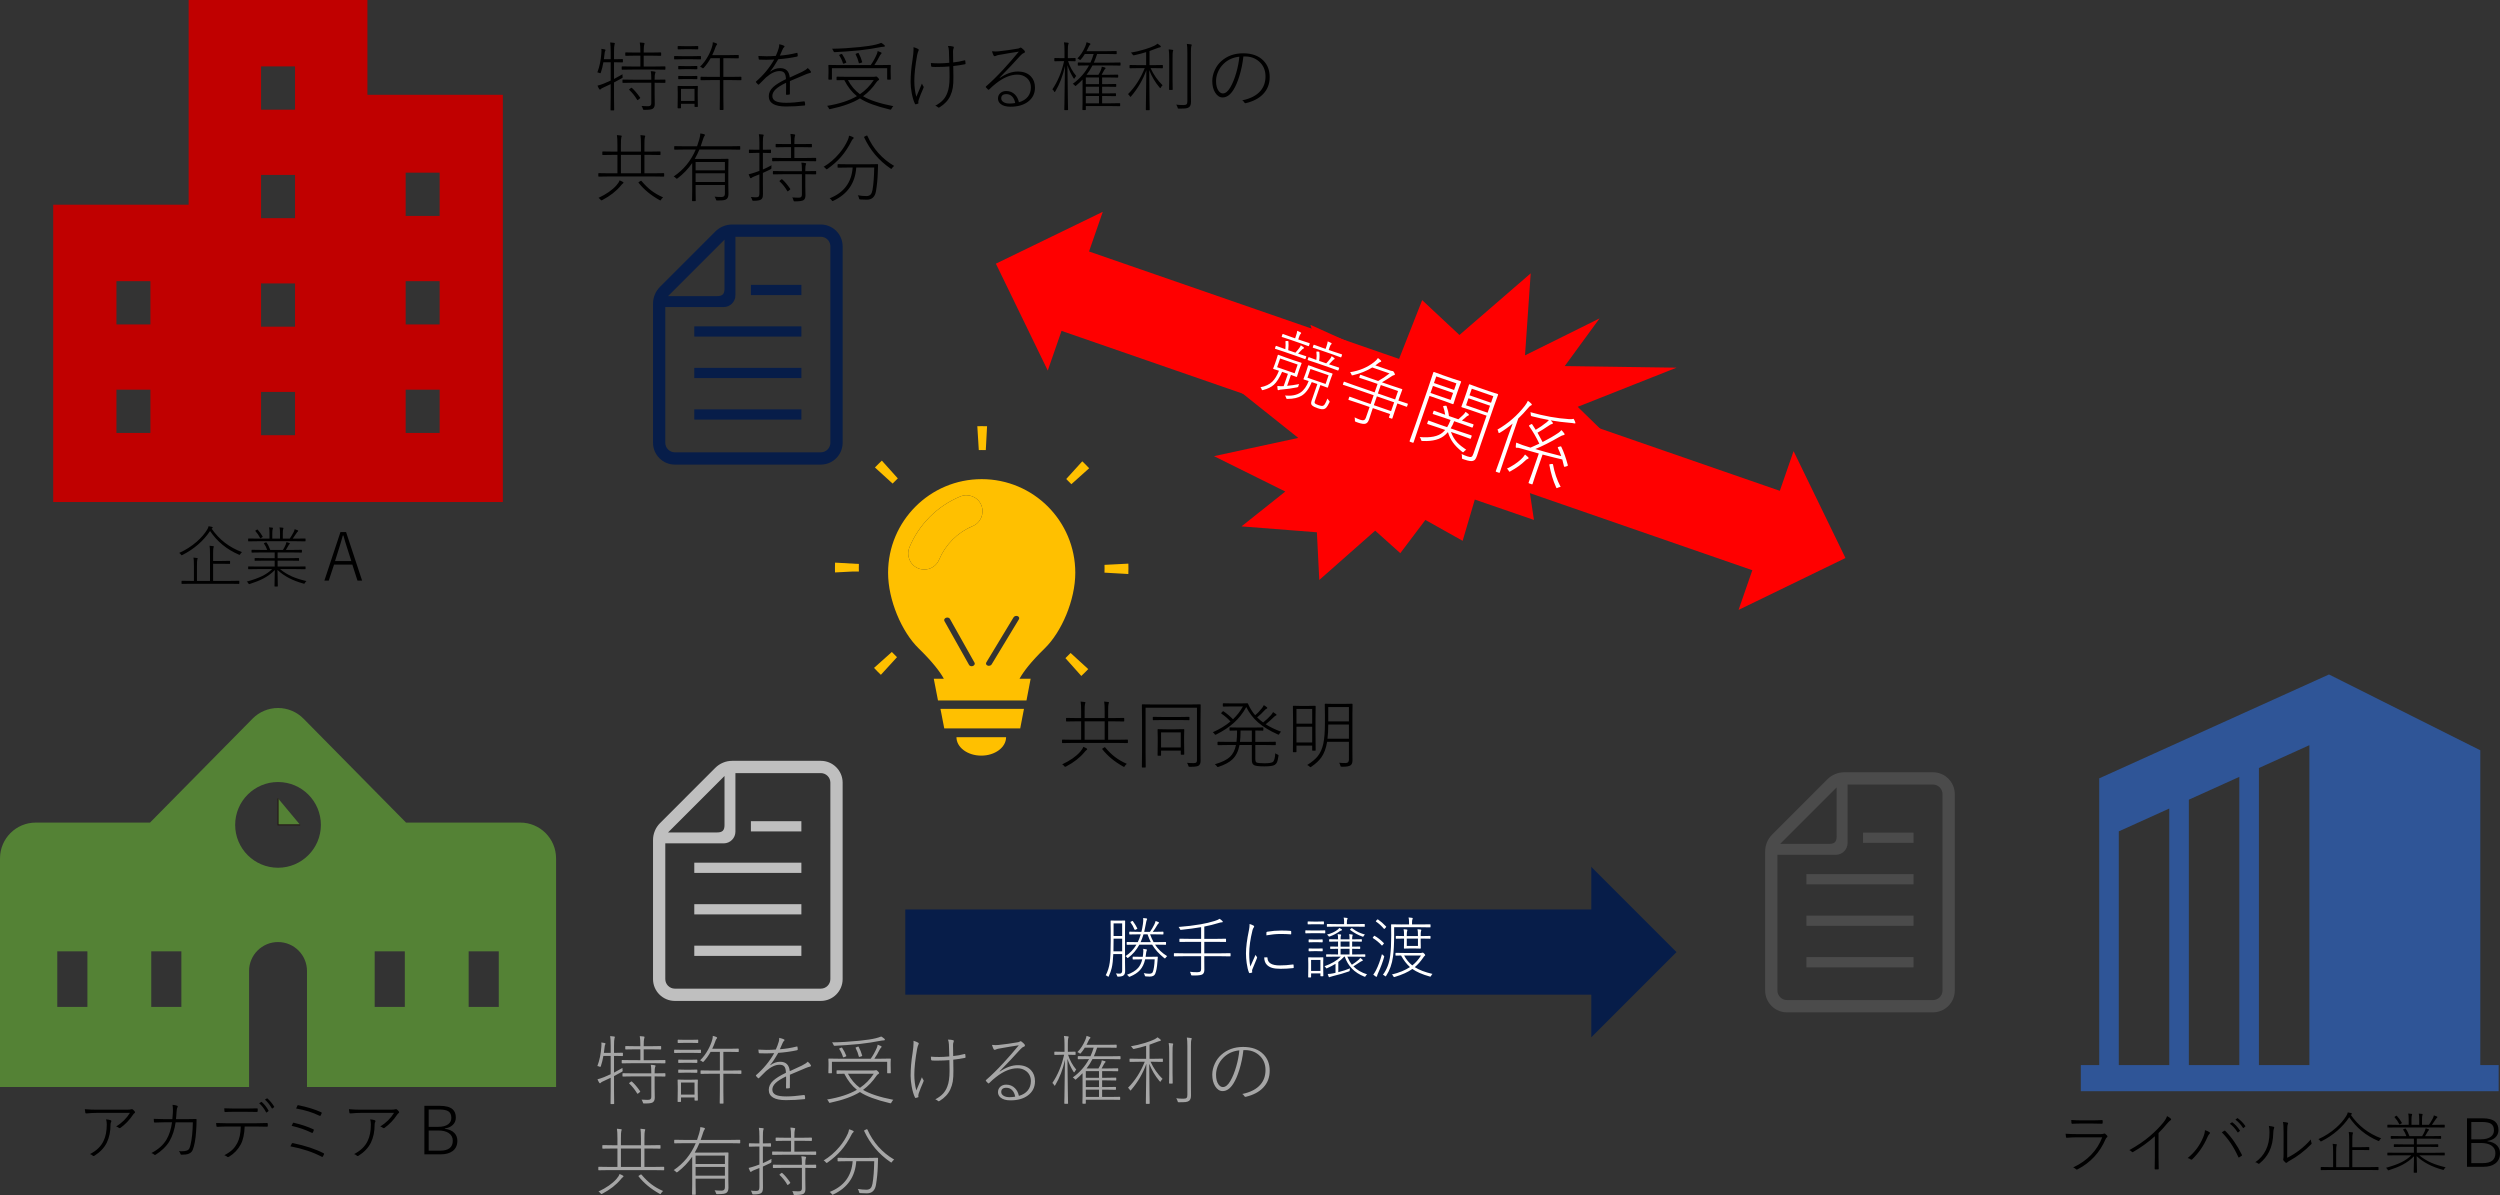 <?xml version="1.0" encoding="UTF-8" standalone="no"?>
<svg
   width="2405.286"
   height="1149.741"
   xml:space="preserve"
   overflow="hidden"
   version="1.1"
   id="svg52"
   xmlns="http://www.w3.org/2000/svg"
   xmlns:svg="http://www.w3.org/2000/svg"><rect width="100%" height="100%" fill="#333333" stroke="none"/><defs
     id="defs52" /><g
     transform="translate(-398,-1079)"
     id="g52"><g
       id="g3"><g
         id="g2"><g
           id="g1"><path
             d="M 384.328,375.955 V 100.671 L 163.257,0.92 17.672,73.713 V 375.955 H 0 v 25.125 h 402 v -25.125 z m -153.658,0 H 182.101 V 68.805 l 48.569,21.917 z m 67.401,0 H 249.514 V 99.224 l 48.557,21.911 z m 67.413,0 H 316.915 V 129.636 l 48.569,21.917 z"
             fill="#2f5597"
             transform="matrix(-1,0,0,1.002,2802,1727)"
             id="path1" /></g></g></g><g
       id="g6"><g
         id="g5"><g
           id="g4"><path
             d="M 898.578,1870.42 H 788.664 l -98.665,-100 c -6.471,-6.55 -15.296,-10.25 -24.503,-10.25 -9.207,0 -18.032,3.7 -24.495,10.25 l -98.666,100 H 432.421 c -19.006,0 -34.421,15.41 -34.421,34.42 v 219.99 h 239.63 v -111.6 c 0,-15.39 12.476,-27.87 27.866,-27.87 15.389,0 27.866,12.48 27.866,27.87 v 111.6 H 933 v -219.99 c 0,-19.01 -15.407,-34.42 -34.422,-34.42 z m -416.489,177.36 h -28.984 v -53.5 h 28.984 z m 90.407,0 h -28.984 v -53.5 h 28.984 z m 93,-133.91 c -22.776,0 -41.24,-18.47 -41.24,-41.24 0,-22.79 18.464,-41.24 41.24,-41.24 22.775,0 41.24,18.45 41.24,41.24 0,22.77 -18.465,41.24 -41.24,41.24 z m 121.982,133.91 h -28.984 v -53.5 h 28.984 z m 90.409,0 H 848.91 v -53.5 h 28.977 z"
             fill="#548235"
             id="path3" /><path
             d="m 665.496,1847.12 v 25.51 h 21.267"
             stroke="#231815"
             stroke-width="1.045"
             stroke-miterlimit="10"
             fill="#548235"
             id="path4" /></g></g></g><g
       id="g9"><g
         id="g8"><g
           id="g7"><path
             d="M 751.5,1170.21 V 1079 h -172 v 196.95 H 449.198 V 1562 H 579.5 610.772 720.229 751.5 881.802 v -391.79 z m -208.782,325.33 h -32.697 v -41.63 h 32.697 z m 0,-104.39 h -32.697 v -41.63 h 32.697 z m 139.134,106.56 h -32.697 v -41.63 h 32.697 z m 0,-104.4 h -32.697 v -41.63 h 32.697 z m 0,-104.4 h -32.697 v -41.63 h 32.697 z m 0,-104.39 h -32.697 v -41.63 h 32.697 z m 139.134,311.02 h -32.705 v -41.63 h 32.705 z m 0,-104.39 h -32.705 v -41.63 h 32.705 z m 0,-104.4 h -32.705 v -41.63 h 32.705 z"
             fill="#c00000"
             id="path6" /></g></g></g><path
       d="m 34.75,-1.094 h 16.312 l 8.469,-0.125 q 0.438,0 0.438,0.438 v 2.125 q 0,0.438 -0.438,0.438 L 51.062,1.656 H 13.281 l -8.469,0.125 q -0.438,0 -0.438,-0.438 v -2.125 q 0,-0.438 0.438,-0.438 l 8.469,0.125 h 3 V -15.688 q 0,-6.062 -0.438,-7.844 1.688,0.062 3.375,0.375 0.719,0.094 0.719,0.438 0,0.25 -0.406,1.156 -0.312,0.906 -0.312,5.938 V -1.094 H 31.75 V -27 q 0,-6.062 -0.438,-7.938 1.906,0.094 3.438,0.375 0.719,0.125 0.719,0.531 0,0.25 -0.406,1.156 Q 34.75,-32 34.75,-27 v 6.719 h 8.188 l 7.688,-0.125 q 0.438,0 0.438,0.438 v 2.062 q 0,0.438 -0.438,0.438 l -7.688,-0.125 H 34.75 Z M 33.344,-51.312 q 10.969,15.781 29.188,22.5 -1.062,0.875 -1.594,1.875 -0.406,0.781 -0.688,0.781 -0.188,0 -0.781,-0.25 -17.375,-7.438 -27.656,-22.688 Q 22.125,-34.688 5.25,-26.062 4.656,-25.75 4.5,-25.75 q -0.25,0 -0.719,-0.688 -0.625,-0.938 -1.656,-1.594 9.406,-4.219 16.969,-10.875 6.188,-5.438 9.844,-11.406 1.094,-1.688 1.469,-3.438 1.875,0.281 3.125,0.625 0.844,0.281 0.844,0.719 0,0.406 -0.438,0.625 -0.375,0.25 -0.594,0.469 z M 96.688,-11.625 97,3.844 Q 97,4.312 96.562,4.312 H 94.25 q -0.438,0 -0.438,-0.469 L 94.125,-11.562 Q 89.312,-6.625 82.812,-3.25 77.75,-0.625 70.125,1.812 69.562,2 69.375,2 69.031,2 68.594,1.156 67.969,0.125 67.125,-0.438 q 9.188,-2.5 15,-5.406 5.531,-2.781 9.438,-6.625 h -14.125 l -8.531,0.125 q -0.438,0 -0.438,-0.438 v -1.875 q 0,-0.375 0.438,-0.375 l 8.531,0.125 H 94 v -5.688 h -9.719 l -9.156,0.125 q -0.438,0 -0.438,-0.375 v -1.812 q 0,-0.438 0.438,-0.438 l 9.156,0.125 H 94 v -5.5 H 81.156 l -8.969,0.125 q -0.469,0 -0.469,-0.438 v -1.812 q 0,-0.438 0.469,-0.438 l 8.969,0.125 h 5.625 Q 85.5,-34.5 83.75,-36.938 83.625,-37.125 83.625,-37.25 q 0,-0.219 0.594,-0.438 l 1.031,-0.375 q 0.469,-0.188 0.594,-0.188 0.156,0 0.281,0.219 2.094,2.844 3.594,7.125 h 12.219 q 1.406,-2.188 2.625,-5 0.5,-1.188 0.781,-2.562 1.625,0.438 2.594,0.844 0.656,0.25 0.656,0.625 0,0.281 -0.562,0.719 -0.406,0.312 -0.906,1.344 -1.219,2.344 -2.375,4.031 h 6.031 l 8.938,-0.125 q 0.469,0 0.469,0.438 v 1.812 q 0,0.438 -0.469,0.438 l -8.938,-0.125 H 96.812 v 5.5 h 11.031 l 9.125,-0.125 q 0.469,0 0.469,0.438 v 1.812 q 0,0.375 -0.469,0.375 l -9.125,-0.125 H 96.812 v 5.688 h 17.875 l 8.562,-0.125 q 0.438,0 0.438,0.375 v 1.875 q 0,0.438 -0.438,0.438 l -8.562,-0.125 H 99.125 q 5.344,4.406 11.719,7.188 5.656,2.469 13.688,4.344 -0.969,0.844 -1.406,1.719 -0.438,0.844 -0.781,0.844 -0.188,0 -0.75,-0.188 Q 106.125,-2.75 96.688,-11.625 Z M 89,-41.781 v -5 q 0,-4.281 -0.438,-5.875 1.812,0.094 3.156,0.312 0.625,0.125 0.625,0.531 0,0.406 -0.25,0.812 -0.406,0.781 -0.406,4.219 v 5 h 7.438 v -4.938 q 0,-4.281 -0.438,-5.875 1.906,0.094 3.188,0.312 0.562,0.125 0.562,0.531 0,0.406 -0.25,0.812 -0.375,0.781 -0.375,4.156 v 5 h 6.656 q 1.719,-2.406 3.781,-6.281 0.719,-1.406 0.969,-2.812 1.375,0.375 2.812,1.031 0.562,0.219 0.562,0.562 0,0.438 -0.438,0.781 -0.531,0.375 -1.094,1.281 -2.812,4.219 -3.719,5.438 h 3.344 l 8.562,-0.125 q 0.438,0 0.438,0.5 v 1.812 q 0,0.438 -0.438,0.438 l -8.562,-0.125 h -37.25 l -8.531,0.125 q -0.438,0 -0.438,-0.438 v -1.812 q 0,-0.5 0.438,-0.5 l 8.531,0.125 z M 77.625,-50.375 q 2.781,3 4.75,6.531 0.094,0.188 0.094,0.312 0,0.156 -0.5,0.469 L 81,-42.5 q -0.625,0.375 -0.781,0.375 -0.156,0 -0.281,-0.312 -1.719,-3.5 -4.5,-6.594 -0.156,-0.156 -0.156,-0.25 0,-0.188 0.562,-0.5 l 1,-0.594 q 0.312,-0.188 0.438,-0.188 0.156,0 0.344,0.188 z m 85.062,2.312 15.406,46.656 H 173.625 l -4.938,-15.406 h -17.594 l -5.062,15.406 H 141.812 L 157.25,-48.062 Z m 5.031,27.844 -3.875,-12.156 Q 161.75,-38.719 160.125,-44.75 h -0.594 q -1.688,6.25 -3.625,12.312 l -3.844,12.219 z"
       id="text9"
       style="font-size:64px;font-family:'Yu Gothic', 'Yu Gothic_MSFontService', sans-serif"
       transform="translate(568.289,1639)"
       aria-label="企業Ａ" /><path
       d="m 8.5,-44.844 q 6.031,0.5 11.469,0.5 H 48.062 q 4.062,0 4.906,-0.375 0.406,-0.188 0.906,-0.188 0.344,0 0.781,0.312 1.125,0.938 1.906,2 0.25,0.281 0.25,0.688 0,0.625 -0.562,0.906 -0.688,0.438 -1.344,1.469 Q 49.812,-31.875 42.625,-26.75 q -0.281,0.188 -0.625,0.188 -0.375,0 -0.656,-0.25 -1.156,-0.969 -2.688,-1.344 8.469,-5.312 13.25,-13.125 h -31.625 q -4.594,0 -10.188,0.531 -0.125,0 -0.25,0 -0.75,0 -0.844,-0.656 -0.375,-2.312 -0.5,-3.438 z m 5,43.188 q 9.375,-4.844 13,-12.562 3.125,-6.344 3.125,-15.938 0,-2.625 -0.656,-4.906 2.812,0.25 4.344,0.812 0.75,0.281 0.75,0.906 0,0.312 -0.219,0.719 -0.594,1 -0.594,2.406 0,10.125 -3.562,17.5 Q 26.031,-5.25 17.656,0.031 17.281,0.25 16.938,0.25 q -0.406,0 -0.75,-0.312 -1.125,-1.094 -2.688,-1.594 z m 79.219,-33.625 q 0.344,-2.906 0.5,-6.188 0.062,-1.312 0.062,-2.406 0,-2.75 -0.375,-5.156 2.656,0.188 4.344,0.844 0.688,0.219 0.688,0.75 0,0.406 -0.344,0.969 -0.656,1 -0.844,4.469 -0.188,3.969 -0.562,6.719 h 11.25 q 2.469,0 7.75,-0.125 0.625,0 0.75,0.125 0.094,0.125 0.094,0.594 0,1.469 -0.125,5.531 -0.469,12.75 -2.438,20 -0.938,3.594 -2.156,5.188 -1.125,1.438 -3.094,2.094 -2.125,0.844 -6.719,0.844 -0.656,0 -0.844,-0.562 Q 100.188,-3.25 99,-4.438 q 1.375,0.094 2.438,0.094 3.469,0 5.375,-0.719 1.469,-0.562 2.125,-1.75 0.594,-1.031 1.25,-3.75 1.969,-7.781 2.25,-21.656 H 95.875 q -1.5,10.438 -5.844,18.062 -2.125,3.719 -6.062,7.469 -3.469,3.312 -7.438,5.719 -0.312,0.188 -0.594,0.188 -0.312,0 -0.562,-0.25 -0.938,-1.062 -2.875,-1.594 9.812,-5 14.531,-12.875 4.031,-6.812 5.375,-16.719 h -7.938 q -4.625,0 -8.781,0.25 -0.531,0 -0.688,-0.75 -0.188,-1.062 -0.188,-2.812 4.5,0.25 9.594,0.25 z M 176.25,-50.562 l 2,-1.219 q 0.125,-0.094 0.219,-0.094 0.125,0 0.281,0.156 3.781,3.219 6.469,8.188 0.094,0.188 0.094,0.312 0,0.188 -0.219,0.344 l -1.625,1.156 q -0.125,0.094 -0.25,0.094 -0.25,0 -0.375,-0.344 -2.688,-5.156 -6.594,-8.594 z m 5.562,-3.469 1.812,-1.125 q 0.188,-0.156 0.312,-0.156 0.094,0 0.25,0.156 3.5,3.031 6.438,7.719 0.125,0.188 0.125,0.344 0,0.188 -0.219,0.375 l -1.469,1.156 q -0.219,0.094 -0.375,0.094 -0.156,0 -0.281,-0.25 -2.656,-4.75 -6.594,-8.312 z m -19.5,25.875 q -0.438,11 -3.781,17.219 -4.094,7.531 -11.281,11.844 -0.625,0.375 -1.031,0.375 -0.281,0 -0.5,-0.188 -1.344,-1.156 -3,-1.656 5.062,-2.594 8.031,-5.531 2.531,-2.5 4.438,-6.125 3.219,-6.188 3.344,-15.938 h -13.312 q -4.281,0 -9.156,0.312 -0.594,0 -0.75,-0.188 -0.125,-0.125 -0.219,-0.656 -0.031,-0.219 -0.25,-2.844 5.031,0.25 10.375,0.25 h 27.312 q 6.031,0 11.312,-0.25 0.719,0 0.719,0.906 v 2.031 q 0,0.625 -0.781,0.625 -5.812,-0.188 -11.188,-0.188 z M 142.656,-45.688 q 4.688,0.25 9.656,0.25 h 11.594 q 6.781,0 10.219,-0.188 0.094,-0.031 0.188,-0.031 0.531,0 0.531,0.781 v 1.844 q 0,0.844 -0.781,0.844 -3.438,-0.125 -10.156,-0.125 H 152.312 q -5.75,0 -8.688,0.219 -0.125,0 -0.219,0 -0.469,0 -0.562,-0.719 z m 69.125,0.188 q 1,-2.219 1.219,-2.625 0.219,-0.594 0.594,-0.594 0.156,0 0.375,0.062 Q 227,-46 235.844,-41.938 q 0.594,0.312 0.594,0.656 0,0.156 -0.062,0.375 -0.281,0.844 -1.031,2.188 -0.219,0.375 -0.469,0.375 -0.25,0 -0.75,-0.25 Q 224.656,-43.25 211.781,-45.5 Z M 207.5,-28.812 q 0.5,-1.312 1.219,-2.625 0.188,-0.375 0.5,-0.375 0.156,0 0.469,0.062 10.344,2.406 18.625,6.219 0.531,0.219 0.531,0.656 0,0.188 -0.094,0.5 -0.312,0.938 -0.844,1.969 Q 227.688,-22 227.344,-22 227.125,-22 226.75,-22.156 217.969,-26.438 207.5,-28.812 Z m -1.219,19.719 q 0.594,-1.344 1.344,-2.625 0.281,-0.5 0.75,-0.5 0.156,0 0.406,0.031 17.781,3.688 29.5,9.75 0.438,0.188 0.438,0.625 0,0.219 -0.125,0.469 -0.5,1.25 -1.031,1.969 -0.281,0.469 -0.594,0.469 -0.25,0 -0.562,-0.188 -12.781,-6.719 -30.125,-10 z m 56.312,-35.75 q 6.031,0.5 11.469,0.5 h 28.094 q 4.062,0 4.906,-0.375 0.406,-0.188 0.906,-0.188 0.344,0 0.781,0.312 1.125,0.938 1.906,2 0.25,0.281 0.25,0.688 0,0.625 -0.562,0.906 -0.688,0.438 -1.344,1.469 -5.094,7.656 -12.281,12.781 -0.281,0.188 -0.625,0.188 -0.375,0 -0.656,-0.25 -1.156,-0.969 -2.688,-1.344 8.469,-5.312 13.25,-13.125 h -31.625 q -4.594,0 -10.188,0.531 -0.125,0 -0.25,0 -0.75,0 -0.844,-0.656 -0.375,-2.312 -0.5,-3.438 z m 5,43.188 q 9.375,-4.844 13,-12.562 3.125,-6.344 3.125,-15.938 0,-2.625 -0.656,-4.906 2.812,0.25 4.344,0.812 0.75,0.281 0.75,0.906 0,0.312 -0.219,0.719 -0.594,1 -0.594,2.406 0,10.125 -3.562,17.5 Q 280.125,-5.25 271.75,0.031 271.375,0.25 271.031,0.25 q -0.406,0 -0.75,-0.312 -1.125,-1.094 -2.688,-1.594 z M 335.188,-48.062 h 14.906 q 8.562,0 12.281,3.312 3.094,2.781 3.094,8.031 0,4.469 -3.25,7.312 -2.75,2.438 -7.312,3.094 v 0.344 q 6.125,0.75 9.281,4.156 2.75,2.969 2.75,7.406 0,6.594 -4.812,10.031 -4.156,2.969 -11.125,2.969 h -15.812 z m 4.156,3.531 v 16.688 h 9.094 q 6.531,0 9.875,-2.656 2.812,-2.25 2.812,-5.969 0,-4.5 -2.875,-6.344 -2.719,-1.719 -8.719,-1.719 z m 0,20.219 v 19.375 h 11.062 q 12.125,0 12.125,-9.594 0,-4.781 -4,-7.406 -3.656,-2.375 -9.844,-2.375 z"
       id="text10"
       style="font-size:64px;font-family:'Yu Gothic', 'Yu Gothic_MSFontService', sans-serif"
       transform="translate(471.099,2191)"
       aria-label="アカデミアＢ" /><g
       id="g22"><g
         id="g21"><g
           id="g20"><path
             d="m 1321.93,1556.65 c -10.99,4.56 -20.82,11.14 -29.33,19.6 -8.45,8.51 -15.09,18.34 -19.6,29.33 -3.29,7.9 0.46,16.92 8.36,20.21 1.92,0.81 3.95,1.16 5.93,1.16 6.07,0 11.8,-3.59 14.28,-9.57 2.99,-7.14 7.34,-13.62 12.91,-19.25 5.63,-5.57 12.06,-9.92 19.25,-12.91 7.9,-3.24 11.65,-12.31 8.41,-20.21 -3.29,-7.9 -12.36,-11.6 -20.21,-8.36 z"
             fill="#ffc000"
             id="path10" /><path
             d="m 1306.48,1779.81 h 73.09 l 3.6,-18.79 h -80.34 z"
             fill="#ffc000"
             id="path11" /><path
             d="m 1342.1,1806 c 13.18,0 23.87,-7.94 23.87,-17.74 h -47.75 c 0,9.8 10.69,17.74 23.88,17.74 z"
             fill="#ffc000"
             id="path12" /><path
             d="m 1238.92,1721.59 c 2.11,2.29 4.32,4.52 6.59,6.66 l 15.5,-16.97 c -1.7,-1.62 -3.36,-3.29 -4.96,-5.01 z"
             fill="#ffc000"
             id="path13" /><path
             d="m 1201.41,1620.31 c -0.06,1.74 -0.1,3.49 -0.1,5.24 0,1.4 0.02,2.8 0.06,4.2 l 16.4,-0.85 h 6.57 c -0.03,-1.12 -0.05,-2.23 -0.05,-3.35 0,-1.32 0.02,-2.64 0.06,-3.95 z"
             fill="#ffc000"
             id="path14" /><path
             d="m 1261.79,1539.27 -15.35,-17.1 c -2.3,2.14 -4.52,4.35 -6.65,6.6 l 16.99,15.48 c 1.63,-1.71 3.3,-3.37 5.01,-4.98 z"
             fill="#ffc000"
             id="path15" /><path
             d="m 1342.6,1511.98 c 1.29,0 2.57,0.02 3.85,0.06 l 1.22,-22.95 c -1.7,-0.06 -3.41,-0.09 -5.1,-0.09 -1.45,0 -2.89,0.02 -4.29,0.06 l 1.43,22.95 c 0.96,-0.02 1.93,-0.03 2.89,-0.03 z"
             fill="#ffc000"
             id="path16" /><path
             d="m 1483.61,1621.28 -22.95,1.18 c 0.03,1.1 0.05,2.2 0.05,3.29 0,1.41 -0.03,2.8 -0.08,4.2 l 22.95,1.32 c 0.07,-1.83 0.11,-3.67 0.11,-5.52 0,-1.47 -0.03,-2.95 -0.08,-4.47 z"
             fill="#ffc000"
             id="path17" /><path
             d="m 1423.82,1539.86 c 1.71,1.62 3.37,3.29 4.96,4.99 l 17.11,-15.35 c -2.13,-2.28 -4.34,-4.51 -6.62,-6.66 z"
             fill="#ffc000"
             id="path18" /><path
             d="m 1423.04,1712.19 15.3,17.15 c 2.28,-2.11 4.51,-4.32 6.67,-6.6 l -16.97,-15.5 c -1.61,1.7 -3.29,3.35 -5,4.95 z"
             fill="#ffc000"
             id="path19" /><path
             d="m 1406.21,1566.38 c -16.31,-16.31 -38.85,-26.39 -63.72,-26.39 -24.86,0 -47.4,10.08 -63.66,26.39 -16.31,16.31 -26.39,38.84 -26.39,63.71 0,26.14 13.07,56.83 29.43,72.74 13.52,13.17 20.56,22.59 24.21,29.17 h -9.68 l 4.05,20.92 h 85.15 l 4,-20.92 h -10.69 c 3.65,-6.58 10.69,-16.01 24.21,-29.17 16.36,-15.91 29.43,-46.6 29.43,-72.74 0,-24.87 -10.08,-47.4 -26.34,-63.71 z m -72.07,153.35 c -0.29,0.12 -0.59,0.19 -0.88,0.23 -1.2,0.15 -2.4,-0.33 -2.92,-1.25 l -23.7,-42.17 c -0.64,-1.15 0.01,-2.55 1.47,-3.14 1.45,-0.58 3.15,-0.13 3.8,1.02 l 23.69,42.17 c 0.65,1.15 -0.01,2.56 -1.46,3.14 z m -0.41,-134.51 c -7.19,2.99 -13.62,7.34 -19.25,12.91 -5.57,5.63 -9.92,12.11 -12.91,19.25 -2.48,5.98 -8.21,9.57 -14.28,9.57 -1.98,0 -4.01,-0.35 -5.93,-1.16 -7.9,-3.29 -11.65,-12.31 -8.36,-20.21 4.51,-10.99 11.14,-20.82 19.6,-29.33 8.51,-8.46 18.34,-15.04 29.33,-19.6 7.85,-3.24 16.92,0.46 20.21,8.36 3.24,7.9 -0.51,16.97 -8.41,20.21 z m 44.57,89.61 -26.21,43.36 c -0.57,0.95 -1.8,1.48 -2.99,1.39 -0.3,-0.02 -0.59,-0.08 -0.88,-0.18 -1.42,-0.52 -1.99,-1.89 -1.28,-3.07 l 26.21,-43.36 c 0.72,-1.18 2.45,-1.72 3.87,-1.21 1.42,0.52 1.99,1.89 1.28,3.07 z"
             fill="#ffc000"
             id="path20" /></g></g></g><path
       d="m 23.205,-22.278 v -17.715 h -3.814 l -10.194,0.143 q -0.535,0 -0.535,-0.499 v -2.424 q 0,-0.499 0.535,-0.499 l 10.194,0.143 h 3.814 v -6.416 q 0,-7.022 -0.499,-9.481 2.067,0.107 3.85,0.428 0.82,0.143 0.82,0.499 0,0.428 -0.463,1.461 -0.356,0.927 -0.356,7.093 v 6.416 h 19.284 v -6.416 q 0,-7.022 -0.499,-9.481 1.889,0.071 3.85,0.428 0.82,0.107 0.82,0.499 0,0.428 -0.463,1.461 -0.356,0.927 -0.356,7.093 v 6.416 h 4.741 l 10.23,-0.143 q 0.499,0 0.499,0.499 v 2.424 q 0,0.499 -0.499,0.499 l -10.23,-0.143 h -4.741 v 17.715 h 8.84 l 9.624,-0.143 q 0.535,0 0.535,0.499 v 2.353 q 0,0.499 -0.535,0.499 l -9.624,-0.143 H 14.971 l -9.66,0.143 q -0.499,0 -0.499,-0.499 v -2.353 q 0,-0.499 0.499,-0.499 l 9.66,0.143 z m 3.351,-17.715 v 17.715 h 19.284 v -17.715 z m -1.319,24.523 q 1.782,0.642 3.244,1.533 0.57,0.356 0.57,0.713 0,0.392 -0.82,0.962 -0.891,0.713 -1.675,1.747 Q 19.854,-2.388 8.769,3.422 8.056,3.778 7.806,3.778 7.45,3.778 6.915,3.065 6.167,2.067 4.955,1.39 16.254,-3.921 22.242,-10.658 q 2.495,-2.852 2.994,-4.812 z M 67.154,0.891 q -1.319,1.069 -1.889,2.103 -0.499,0.891 -0.784,0.891 -0.214,0 -0.82,-0.392 -12.511,-6.986 -20.104,-16.646 -0.143,-0.214 -0.143,-0.321 0,-0.214 0.749,-0.606 l 1.248,-0.82 q 0.392,-0.214 0.535,-0.214 0.178,0 0.392,0.214 4.848,5.739 9.517,9.268 4.848,3.707 11.299,6.523 z M 100.09,-11.834 v 4.456 q 0,0.499 -0.428,0.499 h -2.424 q -0.499,0 -0.499,-0.499 l 0.143,-11.977 v -5.24 l -0.143,-7.378 q 0,-0.499 0.499,-0.499 l 7.877,0.143 h 8.911 l 7.877,-0.143 q 0.499,0 0.499,0.499 l -0.143,6.273 v 5.703 l 0.143,11.584 q 0,0.535 -0.499,0.535 h -2.353 q -0.499,0 -0.499,-0.535 v -3.422 z m 0,-2.994 h 18.963 v -14.507 h -18.963 z m 1.96,-26.413 -9.41,0.143 q -0.499,0 -0.499,-0.499 v -2.281 q 0,-0.428 0.499,-0.428 l 9.41,0.143 h 15.434 l 9.41,-0.143 q 0.499,0 0.499,0.428 v 2.281 q 0,0.499 -0.499,0.499 l -9.41,-0.143 z m 23.026,41.169 q 2.816,0.285 6.202,0.285 2.067,0 2.745,-0.677 0.606,-0.606 0.606,-2.103 V -53.075 H 85.19 v 43.059 l 0.143,13.973 q 0,0.499 -0.499,0.499 H 82.125 q -0.499,0 -0.499,-0.499 l 0.143,-14.329 V -41.455 l -0.143,-14.4 q 0,-0.499 0.499,-0.499 l 10.301,0.143 h 34.967 l 10.301,-0.143 q 0.499,0 0.499,0.499 l -0.143,14.472 v 28.159 l 0.071,11.335 q 0,2.994 -1.675,4.384 -1.461,1.248 -7.45,1.248 -0.356,0 -1.248,0 -0.891,0 -1.069,-0.178 -0.178,-0.178 -0.392,-0.998 -0.392,-1.319 -1.212,-2.638 z m 84.905,-9.196 q 0.82,0.642 2.103,1.176 1.034,0.428 1.034,0.891 0,0.214 -0.107,0.713 -0.606,4.17 -1.319,5.774 -0.749,1.711 -2.317,2.673 -2.353,1.39 -9.909,1.39 -7.628,0 -9.731,-1.105 -1.354,-0.749 -1.854,-1.996 -0.463,-1.141 -0.463,-3.315 V -17.216 h -11.834 q -1.711,9.054 -7.058,14.008 -4.384,4.063 -12.939,6.915 -0.713,0.285 -0.927,0.285 -0.428,0 -0.962,-0.855 -0.57,-0.891 -1.889,-1.818 10.159,-2.923 14.614,-7.129 4.277,-4.099 5.739,-11.406 h -7.022 l -10.194,0.143 q -0.535,0 -0.535,-0.499 v -2.281 q 0,-0.499 0.535,-0.499 l 10.194,0.143 h 7.521 q 0.535,-4.705 0.535,-9.268 v -1.675 q -2.994,0.036 -5.204,0.107 -0.25,0 -1.176,0.036 -0.285,0 -0.356,0 -0.499,0 -0.499,-0.499 v -2.139 q 0,-0.499 0.499,-0.499 l 8.982,0.143 h 13.438 l 9.125,-0.143 q 0.499,0 0.499,0.499 v 2.139 q 0,0.499 -0.499,0.499 -0.143,0 -0.962,-0.036 -2.816,-0.071 -6.273,-0.107 v 10.943 h 8.982 l 10.23,-0.143 q 0.499,0 0.499,0.499 v 2.281 q 0,0.499 -0.499,0.499 l -10.23,-0.143 h -8.982 v 13.117 q 0,2.852 1.034,3.6 1.354,0.855 7.664,0.855 6.202,0 8.091,-1.176 2.032,-1.39 2.424,-8.448 z M 176.547,-29.478 q 0,4.562 -0.535,9.268 h 11.406 V -31.153 h -10.872 z m 39.031,-0.535 q -1.105,0.998 -1.604,1.96 -0.463,0.927 -0.784,0.927 -0.214,0 -0.962,-0.356 -11.691,-5.275 -18.749,-11.442 -7.129,-6.238 -11.406,-14.828 -4.812,8.804 -11.977,15.22 -6.844,6.131 -16.86,11.157 -0.677,0.321 -0.891,0.321 -0.321,0 -0.927,-0.927 -0.463,-0.784 -1.533,-1.533 9.945,-4.42 17.002,-10.337 -3.743,-4.17 -8.59,-7.45 -0.392,-0.285 -0.392,-0.499 0,-0.214 0.392,-0.606 l 0.998,-1.034 q 0.356,-0.356 0.535,-0.356 0.143,0 0.356,0.143 4.776,3.244 9.125,7.664 5.881,-5.596 9.553,-12.333 h -11.299 l -7.521,0.143 q -0.535,0 -0.535,-0.499 v -2.21 q 0,-0.499 0.535,-0.499 l 7.521,0.143 h 9.838 l 5.703,-0.143 q 0.535,0 0.784,0.749 1.283,3.172 3.671,6.701 1.319,2.032 3.065,4.028 3.279,-2.602 6.559,-6.808 0.962,-1.141 1.747,-2.852 1.747,0.927 2.923,1.96 0.428,0.356 0.428,0.749 0,0.499 -0.642,0.713 -0.855,0.25 -2.21,1.782 -2.673,3.065 -6.915,6.559 3.137,3.03 5.774,4.883 4.277,-3.351 7.664,-7.165 1.176,-1.39 1.889,-2.816 1.925,1.212 2.78,1.889 0.57,0.463 0.57,0.855 0,0.392 -0.784,0.677 -0.677,0.214 -2.139,1.675 -3.493,3.493 -7.521,6.63 6.452,4.099 14.828,7.165 z m 65.265,9.731 h -20.995 q -1.497,9.303 -5.596,15.042 -3.208,4.527 -9.517,8.875 -0.677,0.535 -0.891,0.535 -0.25,0 -0.927,-0.677 -0.998,-0.998 -2.246,-1.461 6.844,-4.313 10.123,-8.412 3.814,-4.776 5.382,-12.048 1.568,-7.236 1.568,-19.961 v -8.305 l -0.143,-9.731 q 0,-0.499 0.499,-0.499 l 8.127,0.143 h 9.41 l 8.127,-0.143 q 0.57,0 0.57,0.499 l -0.143,9.731 v 34.504 l 0.071,9.731 q 0,3.458 -1.818,4.741 -1.925,1.39 -7.022,1.39 -0.392,0 -1.39,0 -0.891,0 -1.069,-0.143 -0.178,-0.178 -0.392,-1.034 -0.392,-1.64 -1.176,-2.638 2.958,0.285 6.095,0.285 3.351,0 3.351,-3.279 z m -19.89,-19.64 h 19.89 v -13.794 h -19.89 z m 19.89,2.994 h -19.89 q 0,7.984 -0.749,13.652 h 20.638 z m -50.473,20.282 v 5.846 q 0,0.499 -0.57,0.499 h -2.353 q -0.499,0 -0.499,-0.499 l 0.143,-18.713 v -11.014 l -0.143,-13.937 q 0,-0.499 0.499,-0.499 l 7.022,0.143 h 6.844 l 7.022,-0.143 q 0.499,0 0.499,0.499 l -0.143,12.333 v 11.834 l 0.143,18.036 q 0,0.499 -0.499,0.499 h -2.353 q -0.499,0 -0.499,-0.499 v -4.384 z m 0,-21.102 h 15.113 v -14.151 h -15.113 z m 0,2.923 v 15.185 h 15.113 v -15.185 z"
       id="text22"
       style="font-size:73px;font-family:'Yu Gothic', 'Yu Gothic_MSFontService', sans-serif"
       transform="translate(1414.98,1813)"
       aria-label="共同発明" /><g
       id="g28"><g
         id="g27"><g
           id="g26"><path
             d="m 1065.98,1472.84 h 103.04 v 9.85 h -103.04 z"
             fill="#071d49"
             id="path22" /><path
             d="m 1065.98,1432.92 h 103.04 v 9.84 h -103.04 z"
             fill="#071d49"
             id="path23" /><path
             d="m 1065.98,1393 h 103.04 v 9.84 h -103.04 z"
             fill="#071d49"
             id="path24" /><path
             d="m 1120.45,1353.08 h 48.57 v 9.84 h -48.57 z"
             fill="#071d49"
             id="path25" /><path
             d="m 1187.71,1295 h -85.21 c -6.12,0 -11.98,2.43 -16.31,6.75 l -53.15,53.16 c -4.33,4.33 -6.76,10.19 -6.76,16.31 V 1505 c 0,11.58 9.43,21 21.01,21 h 140.42 c 11.58,0 21.01,-9.42 21.01,-21 v -189 c 0,-11.58 -9.43,-21 -21.01,-21 z m -92.65,14.59 v 47.22 c 0,5.11 -1.99,7.09 -7.1,7.09 h -47.21 z M 1196.91,1505 c 0,5.06 -4.13,9.19 -9.2,9.19 h -140.42 c -5.07,0 -9.2,-4.13 -9.2,-9.19 v -130.59 h 56.2 c 6.21,0 11.27,-5.06 11.27,-11.28 v -56.32 h 82.15 c 5.07,0 9.2,4.12 9.2,9.19 z"
             fill="#071d49"
             id="path26" /></g></g></g><g
       id="g34"><g
         id="g33"><g
           id="g32"><path
             d="m 1065.98,1988.84 h 103.04 v 9.85 h -103.04 z"
             fill="#bfbfbf"
             id="path28" /><path
             d="m 1065.98,1948.92 h 103.04 v 9.84 h -103.04 z"
             fill="#bfbfbf"
             id="path29" /><path
             d="m 1065.98,1909 h 103.04 v 9.84 h -103.04 z"
             fill="#bfbfbf"
             id="path30" /><path
             d="m 1120.45,1869.08 h 48.57 v 9.84 h -48.57 z"
             fill="#bfbfbf"
             id="path31" /><path
             d="m 1187.71,1811 h -85.21 c -6.12,0 -11.98,2.43 -16.31,6.75 l -53.15,53.16 c -4.33,4.33 -6.76,10.19 -6.76,16.31 V 2021 c 0,11.58 9.43,21 21.01,21 h 140.42 c 11.58,0 21.01,-9.42 21.01,-21 v -189 c 0,-11.58 -9.43,-21 -21.01,-21 z m -92.65,14.59 v 47.22 c 0,5.11 -1.99,7.09 -7.1,7.09 h -47.21 z M 1196.91,2021 c 0,5.06 -4.13,9.19 -9.2,9.19 h -140.42 c -5.07,0 -9.2,-4.13 -9.2,-9.19 v -130.59 h 56.2 c 6.21,0 11.27,-5.06 11.27,-11.28 v -56.32 h 82.15 c 5.07,0 9.2,4.12 9.2,9.19 z"
             fill="#bfbfbf"
             id="path32" /></g></g></g><path
       d="m 16.717,-44.021 v -6.487 q 0,-6.666 -0.499,-9.66 1.497,0.071 3.707,0.392 0.82,0.107 0.82,0.57 0,0.285 -0.356,1.248 -0.463,1.461 -0.463,7.307 v 6.63 h 1.319 l 6.701,-0.143 q 0.535,0 0.535,0.499 v 2.21 q 0,0.499 -0.535,0.499 l -6.701,-0.143 h -1.319 v 16.076 q 3.671,-1.889 8.163,-4.527 -0.036,0.499 -0.036,0.855 0,0.642 0.107,1.319 0.107,0.57 0.107,0.784 0,0.392 -1.034,0.962 -4.99,2.709 -7.307,3.957 v 13.509 l 0.143,12.903 q 0,0.499 -0.499,0.499 H 17.074 q -0.499,0 -0.499,-0.499 L 16.717,-8.091 V -20.068 q -4.313,2.067 -6.844,3.208 -2.21,0.962 -2.566,1.461 -0.535,0.642 -0.82,0.642 -0.499,0 -0.855,-0.642 -0.82,-1.248 -1.604,-3.208 2.602,-0.606 6.273,-2.067 3.065,-1.212 6.416,-2.816 V -41.098 H 9.695 q -0.927,5.311 -2.388,9.731 -0.321,0.855 -0.642,0.855 -0.214,0 -0.891,-0.285 -0.749,-0.392 -1.889,-0.535 3.137,-8.198 3.85,-18.535 0.107,-1.319 0.107,-2.388 0,-0.998 -0.107,-1.782 1.354,0.107 3.137,0.535 0.891,0.214 0.891,0.713 0,0.214 -0.356,0.82 -0.356,0.677 -0.463,1.747 -0.535,4.634 -0.784,6.202 z m 39.066,22.634 H 38.639 l -10.087,0.143 q -0.499,0 -0.499,-0.499 v -2.21 q 0,-0.499 0.499,-0.499 l 10.087,0.143 h 17.145 v -0.428 q 0,-5.774 -0.499,-7.806 2.317,0.107 3.707,0.428 0.891,0.107 0.891,0.57 0,0.321 -0.178,0.713 -0.214,0.428 -0.25,0.535 -0.463,1.105 -0.463,5.418 v 0.57 l 9.838,-0.143 q 0.535,0 0.535,0.499 v 2.21 q 0,0.499 -0.535,0.499 l -9.838,-0.143 v 10.943 l 0.143,9.481 q 0,3.208 -1.889,4.527 -1.604,1.105 -6.951,1.105 -0.356,0 -1.212,0 -0.891,0 -1.069,-0.178 -0.214,-0.178 -0.392,-0.998 -0.57,-1.747 -1.248,-2.531 2.495,0.214 5.133,0.214 0.891,0 1.782,-0.036 2.495,-0.107 2.495,-2.887 z M 45.269,-36.999 v -10.444 h -4.741 l -9.268,0.143 q -0.535,0 -0.535,-0.499 v -2.281 q 0,-0.499 0.535,-0.499 l 9.268,0.143 h 4.741 v -0.143 q 0,-6.915 -0.57,-9.553 2.174,0.071 3.778,0.356 0.82,0.143 0.82,0.57 0,0.071 -0.285,1.248 -0.535,1.533 -0.535,7.307 v 0.214 h 6.951 l 9.339,-0.143 q 0.499,0 0.499,0.499 v 2.281 q 0,0.499 -0.499,0.499 l -9.339,-0.143 h -6.951 v 10.444 h 10.23 l 10.123,-0.143 q 0.535,0 0.535,0.428 v 2.281 q 0,0.499 -0.535,0.499 L 58.707,-34.076 H 37.961 l -10.159,0.143 q -0.499,0 -0.499,-0.499 v -2.281 q 0,-0.428 0.499,-0.428 l 10.159,0.143 z m -8.163,20.567 q 3.671,3.244 7.949,9.339 0.107,0.214 0.107,0.321 0,0.178 -0.535,0.642 l -1.176,0.962 q -0.642,0.535 -0.891,0.535 -0.178,0 -0.356,-0.321 -3.351,-5.561 -7.592,-9.517 -0.25,-0.214 -0.25,-0.321 0,-0.178 0.677,-0.677 l 1.034,-0.749 q 0.499,-0.356 0.713,-0.356 0.107,0 0.321,0.143 z m 77.277,-31.545 h 16.717 l 8.305,-0.143 q 0.535,0 0.535,0.499 v 2.281 q 0,0.499 -0.535,0.499 l -8.305,-0.143 h -5.988 v 17.965 h 6.951 l 9.909,-0.143 q 0.499,0 0.499,0.499 v 2.353 q 0,0.499 -0.499,0.499 l -9.909,-0.143 h -6.951 v 16.646 l 0.143,11.62 q 0,0.499 -0.499,0.499 h -2.638 q -0.499,0 -0.499,-0.499 l 0.143,-11.62 V -23.953 h -8.163 l -9.945,0.143 q -0.499,0 -0.499,-0.499 v -2.353 q 0,-0.499 0.499,-0.499 l 9.945,0.143 h 8.163 v -17.965 h -8.911 q -2.923,5.24 -6.487,9.125 -0.642,0.677 -0.82,0.677 -0.214,0 -0.855,-0.535 -0.855,-0.749 -1.996,-1.105 4.349,-4.099 7.806,-10.408 2.709,-4.955 3.957,-9.588 0.499,-1.711 0.499,-3.564 1.925,0.392 3.458,1.105 0.713,0.356 0.713,0.855 0,0.321 -0.57,0.891 -0.499,0.463 -1.105,2.174 -1.248,3.743 -3.065,7.378 z M 84.371,-1.105 v 3.814 q 0,0.499 -0.499,0.499 h -2.281 q -0.499,0 -0.499,-0.499 l 0.143,-10.515 v -3.957 l -0.143,-6.06 q 0,-0.499 0.499,-0.499 l 6.345,0.143 h 5.703 l 6.452,-0.143 q 0.499,0 0.499,0.499 l -0.143,4.99 v 4.135 l 0.143,10.087 q 0,0.499 -0.499,0.499 h -2.21 q -0.499,0 -0.499,-0.499 v -2.495 z m 0,-2.78 H 97.381 V -15.47 H 84.371 Z M 88.185,-27.803 h 5.311 l 5.988,-0.143 q 0.606,0 0.606,0.499 v 2.103 q 0,0.535 -0.606,0.535 l -5.988,-0.143 H 88.185 l -5.988,0.143 q -0.499,0 -0.499,-0.535 v -2.103 q 0,-0.499 0.499,-0.499 z m 0,-9.588 h 5.311 l 5.988,-0.143 q 0.606,0 0.606,0.535 v 2.174 q 0,0.499 -0.606,0.499 l -5.988,-0.143 H 88.185 l -5.988,0.143 q -0.499,0 -0.499,-0.499 v -2.174 q 0,-0.535 0.499,-0.535 z m -0.071,-19.177 h 5.988 l 6.345,-0.143 q 0.499,0 0.499,0.499 v 2.174 q 0,0.535 -0.499,0.535 L 94.102,-53.645 H 88.113 l -6.416,0.143 q -0.535,0 -0.535,-0.535 v -2.174 q 0,-0.499 0.535,-0.499 z m -2.139,9.624 h 9.375 l 7.735,-0.143 q 0.499,0 0.499,0.499 v 2.21 q 0,0.499 -0.499,0.499 l -7.735,-0.143 h -9.375 l -7.735,0.143 q -0.499,0 -0.499,-0.499 v -2.21 q 0,-0.499 0.499,-0.499 z"
       id="text34"
       style="font-size:73px;font-family:'Yu Gothic', 'Yu Gothic_MSFontService', sans-serif"
       transform="translate(968.835,1180)"
       aria-label="特許" /><path
       d="m 32.187,-58.457 q 3.137,0.677 4.598,1.461 0.499,0.214 0.499,0.677 0,0.392 -0.356,0.677 -0.891,0.677 -1.461,2.139 -1.069,2.638 -2.638,5.988 7.984,-0.535 16.076,-2.566 0.356,-0.107 0.463,-0.107 0.285,0 0.356,0.321 0.285,1.069 0.285,2.566 0,0.642 -0.82,0.784 -8.519,1.818 -17.894,2.495 -4.384,7.699 -7.806,11.691 l 0.214,0.143 q 4.384,-3.279 9.41,-3.279 8.376,0 9.232,9.054 2.174,-0.927 11.584,-5.347 4.028,-1.96 5.703,-3.778 2.174,1.747 2.994,3.351 0.143,0.285 0.143,0.535 0,0.606 -0.749,0.784 -2.281,0.57 -4.242,1.39 -4.812,1.925 -15.292,6.487 0,8.27 -0.036,12.262 0,0.642 -0.57,0.749 -1.96,0.214 -2.638,0.214 -0.499,0 -0.499,-0.749 0.107,-4.848 0.107,-7.45 0,-1.64 -0.036,-3.422 -6.951,3.351 -10.087,6.345 -3.137,3.065 -3.137,6.38 0,3.458 3.386,5.062 3.244,1.497 9.98,1.497 7.2,0 17.145,-1.39 0.535,0 0.677,0.428 0.356,1.461 0.356,2.709 0,0.784 -0.499,0.855 -8.697,0.962 -17.965,0.962 -16.503,0 -16.503,-9.945 0,-4.812 4.242,-8.769 3.85,-3.564 12.262,-7.628 -0.107,-4.42 -1.675,-6.167 -1.426,-1.568 -4.527,-1.568 -5.881,0 -12.903,6.06 -2.174,2.032 -6.737,6.701 -0.285,0.356 -0.535,0.356 -0.214,0 -0.428,-0.214 -1.105,-0.962 -1.96,-2.103 -0.178,-0.25 -0.178,-0.392 0,-0.178 0.25,-0.428 Q 20.638,-31.831 27.375,-43.736 q -3.85,0.25 -7.699,0.25 -3.172,0 -6.487,-0.143 -0.606,0 -0.713,-0.606 -0.214,-1.248 -0.356,-2.923 3.921,0.285 7.771,0.285 4.42,0 9.018,-0.356 1.747,-3.778 2.816,-7.45 0.463,-1.533 0.463,-3.101 0,-0.463 0,-0.677 z m 62.627,34.504 q -2.923,0.036 -5.347,0.107 -1.568,0.036 -1.604,0.036 -0.499,0 -0.499,-0.499 v -2.424 q 0,-0.499 0.499,-0.499 l 10.087,0.143 h 25.094 q 1.176,0 1.64,-0.143 0.107,-0.036 0.428,-0.143 0.214,-0.071 0.285,-0.071 0.677,0 1.818,1.248 1.105,1.105 1.105,1.604 0,0.463 -0.57,0.784 -1.034,0.535 -1.854,1.675 -5.596,8.341 -13.046,13.723 9.624,5.739 29.122,9.553 -1.034,1.034 -1.675,2.353 -0.535,1.034 -0.927,1.034 -0.178,0 -0.82,-0.178 -19.747,-4.705 -28.694,-10.693 -10.266,6.38 -28.409,10.266 -0.606,0.178 -0.784,0.178 -0.356,0 -0.82,-1.034 Q 79.06,1.497 78.24,0.855 95.812,-2.032 106.934,-8.483 99.698,-14.258 94.814,-23.953 Z m 3.493,0 q 4.527,8.448 11.549,13.581 7.771,-5.24 13.295,-13.581 z M 120.229,-38.389 q 3.351,-4.705 5.81,-10.373 0.677,-1.568 0.891,-3.137 1.996,0.713 3.065,1.248 0.713,0.356 0.713,0.713 0,0.392 -0.713,1.105 -0.57,0.57 -1.319,1.96 -2.032,4.17 -4.955,8.483 h 5.168 l 10.159,-0.143 q 0.499,0 0.499,0.499 l -0.143,3.208 v 2.852 l 0.143,7.093 q 0,0.499 -0.499,0.499 h -2.495 q -0.499,0 -0.499,-0.499 V -35.395 h -53.146 v 10.515 q 0,0.499 -0.499,0.499 h -2.424 q -0.499,0 -0.499,-0.499 l 0.143,-7.093 v -2.459 l -0.143,-3.6 q 0,-0.499 0.499,-0.499 l 10.159,0.143 z m 10.123,-21.387 q 1.426,0.82 3.03,2.174 0.499,0.499 0.499,0.891 0,0.642 -0.891,0.642 -1.141,0 -2.602,0.285 -9.945,1.996 -20.816,3.208 -13.545,1.283 -23.811,1.747 -0.321,0.036 -0.428,0.036 -0.606,0 -1.034,-1.176 -0.57,-1.39 -1.319,-2.139 12.618,-0.178 26.52,-1.604 10.087,-1.034 15.612,-2.388 3.208,-0.82 5.24,-1.675 z m -38.603,10.8 q 0.392,-0.178 0.606,-0.178 0.214,0 0.428,0.321 2.353,3.529 3.921,7.521 0.071,0.214 0.071,0.321 0,0.214 -0.713,0.535 l -1.248,0.535 q -0.606,0.214 -0.82,0.214 -0.321,0 -0.499,-0.499 -1.176,-3.921 -3.422,-7.307 -0.178,-0.25 -0.178,-0.428 0,-0.285 0.606,-0.535 z m 15.897,-0.962 q 0.463,-0.143 0.606,-0.143 0.25,0 0.428,0.356 2.139,3.921 3.315,8.27 0.036,0.143 0.036,0.25 0,0.25 -0.855,0.535 l -1.176,0.392 q -0.606,0.178 -0.82,0.178 -0.285,0 -0.428,-0.499 -0.962,-4.099 -2.994,-8.02 -0.107,-0.25 -0.107,-0.321 0,-0.214 0.855,-0.57 z m 88.185,9.339 q -0.214,-9.481 -0.356,-11.513 -0.143,-2.887 -0.927,-4.669 3.101,0 5.026,0.57 0.642,0.214 0.642,0.749 0,0.428 -0.214,0.855 -0.57,1.319 -0.57,2.923 0,2.103 0.143,10.729 5.632,-0.535 10.8,-1.96 0.25,-0.071 0.392,-0.071 0.356,0 0.428,0.428 0.285,1.461 0.285,2.566 0,0.713 -0.499,0.784 -5.454,1.105 -11.335,1.747 l 0.143,10.444 q 0.071,6.452 -0.606,10.515 -0.677,3.992 -2.317,7.521 -2.994,6.63 -10.23,11.121 -0.642,0.428 -0.927,0.428 -0.356,0 -0.82,-0.428 -1.105,-0.998 -2.531,-1.426 4.883,-2.638 7.628,-5.703 2.495,-2.78 3.957,-6.701 2.139,-5.382 2.139,-14.792 0,-0.962 0,-2.067 l -0.143,-8.519 q -5.133,0.463 -10.586,0.463 l -2.923,0.036 q -1.747,0 -3.065,-0.107 -0.927,-0.071 -1.034,-0.784 -0.214,-1.426 -0.214,-2.923 3.529,0.321 7.949,0.321 4.099,0 9.767,-0.535 z m -34.433,-15.042 q 2.852,0.855 4.313,1.711 0.784,0.499 0.784,0.998 0,0.214 -0.428,1.105 -0.57,0.998 -1.176,3.85 -2.709,15.078 -2.709,24.916 0,8.02 1.925,15.185 2.281,-5.632 5.382,-12.725 0.677,1.675 1.461,2.709 0.285,0.392 0.285,0.677 0,0.214 -0.499,1.39 -2.566,5.703 -4.384,11.014 -0.356,1.461 -0.356,1.675 l 0.143,1.319 q 0,0.356 -0.285,0.499 -0.642,0.285 -2.139,0.642 -0.143,0.036 -0.25,0.036 -0.463,0 -0.677,-0.535 -1.854,-3.743 -3.101,-10.266 -1.069,-5.739 -1.069,-10.622 0,-10.159 1.889,-21.814 0.927,-6.345 0.927,-9.624 0,-0.855 -0.036,-2.139 z m 101.337,4.313 q -7.557,1.105 -19.64,3.279 -1.248,0.214 -2.353,0.749 -0.713,0.356 -1.283,0.356 -0.606,0 -1.034,-0.713 -0.784,-1.604 -1.533,-4.028 1.96,0.214 3.564,0.214 1.354,0 2.709,-0.143 9.375,-0.998 18.678,-2.638 0.927,-0.107 1.64,-0.57 0.57,-0.428 0.855,-0.428 0.463,0 1.248,0.57 1.854,1.497 2.638,2.495 0.356,0.463 0.356,1.034 0,0.927 -1.034,1.212 -1.39,0.356 -3.564,2.709 -7.806,8.769 -19.711,20.888 l 0.214,0.285 q 9.018,-6.131 17.216,-6.131 8.27,0 12.761,4.848 3.814,4.099 3.814,10.622 0,8.626 -6.915,13.723 -6.345,4.669 -16.646,4.669 -6.452,0 -9.66,-2.78 -2.388,-2.103 -2.388,-5.097 0,-3.208 2.353,-5.311 2.21,-1.925 5.596,-1.925 5.062,0 8.448,3.458 2.78,2.852 3.743,7.343 5.596,-1.568 8.59,-5.311 2.923,-3.671 2.923,-8.911 0,-5.988 -4.384,-9.481 -3.6,-2.852 -8.59,-2.852 -9.838,0 -20.603,8.483 -2.994,2.281 -6.487,5.739 -0.392,0.392 -0.677,0.392 -0.25,0 -0.499,-0.25 -1.461,-1.461 -2.032,-2.174 -0.143,-0.25 -0.143,-0.392 0,-0.25 0.356,-0.57 7.485,-6.452 16.503,-16.183 7.628,-8.305 14.971,-17.181 z m -3.493,49.439 q -0.749,-4.135 -3.101,-6.416 -2.21,-2.139 -5.382,-2.139 -4.955,0 -4.955,4.099 0,2.246 2.388,3.671 2.174,1.283 5.632,1.283 2.673,0 5.418,-0.499 z m 78.81,-47.158 q -1.426,4.527 -3.137,8.305 h 15.078 l 10.087,-0.143 q 0.499,0 0.499,0.499 v 2.067 q 0,0.428 -0.499,0.428 l -10.087,-0.143 h -16.396 q -2.602,5.062 -5.703,8.982 h 11.442 q 1.39,-2.317 2.21,-4.242 0.82,-1.818 0.998,-3.564 2.032,0.428 2.994,0.784 0.677,0.285 0.677,0.677 0,0.321 -0.535,0.713 -0.463,0.392 -0.784,1.034 -1.568,3.172 -2.495,4.598 h 6.594 l 8.84,-0.143 q 0.499,0 0.499,0.499 v 1.854 q 0,0.499 -0.499,0.499 l -8.84,-0.143 h -6.131 v 6.416 h 4.313 l 8.733,-0.143 q 0.535,0 0.535,0.499 v 1.782 q 0,0.499 -0.535,0.499 l -8.733,-0.143 h -4.313 v 6.452 h 4.063 l 8.769,-0.143 q 0.499,0 0.499,0.499 v 1.782 q 0,0.499 -0.499,0.499 l -8.769,-0.143 h -4.063 v 7.022 h 7.45 l 9.41,-0.143 q 0.499,0 0.499,0.499 v 1.925 q 0,0.499 -0.499,0.499 l -9.41,-0.143 h -23.133 v 3.351 q 0,0.499 -0.535,0.499 h -2.246 q -0.499,0 -0.499,-0.499 l 0.143,-6.487 V -24.452 q -2.745,2.958 -6.06,5.703 -0.57,0.535 -0.784,0.535 -0.214,0 -0.82,-0.749 -0.713,-0.82 -1.747,-1.39 9.909,-7.093 15.612,-17.68 H 330.104 l -10.087,0.143 q -0.57,0 -0.57,-0.428 v -2.067 q 0,-0.499 0.57,-0.499 l 10.087,0.143 h 1.533 q 1.747,-3.814 3.101,-8.305 h -8.519 q -1.675,2.816 -3.778,5.24 -0.57,0.606 -0.749,0.606 -0.214,0 -0.855,-0.606 -0.57,-0.463 -1.782,-0.927 4.527,-4.456 7.521,-11.406 0.998,-2.353 1.319,-4.242 1.782,0.463 2.994,1.034 0.749,0.285 0.749,0.82 0,0.321 -0.749,0.927 -0.356,0.285 -1.461,2.638 -0.25,0.57 -0.784,1.64 -0.677,1.248 -0.82,1.568 h 19.569 l 8.982,-0.143 q 0.499,0 0.499,0.499 v 1.996 q 0,0.499 -0.499,0.499 l -8.982,-0.143 z m -10.872,47.443 h 12.689 v -7.022 h -12.689 z m 0,-9.517 h 12.689 v -6.452 h -12.689 z m 0,-8.947 h 12.689 v -6.416 h -12.689 z m -17.074,-22.135 q 2.459,7.842 7.877,14.329 -0.677,0.499 -1.461,1.96 -0.392,0.642 -0.606,0.642 -0.214,0 -0.642,-0.642 -3.707,-5.953 -5.774,-12.404 0.107,14.757 0.392,31.082 0.071,3.814 0.143,9.054 0.071,2.424 0.071,2.638 0,0.499 -0.428,0.499 h -2.709 q -0.499,0 -0.499,-0.499 0,-0.036 0.143,-6.38 0.392,-18.892 0.499,-35.395 -2.994,13.794 -9.268,24.203 -0.392,0.677 -0.677,0.677 -0.25,0 -0.57,-0.677 -0.535,-1.212 -1.604,-1.925 7.877,-11.62 11.299,-27.161 h -2.246 l -6.63,0.143 q -0.535,0 -0.535,-0.499 v -2.103 q 0,-0.535 0.535,-0.535 l 6.63,0.143 h 2.638 v -6.986 q 0,-5.953 -0.535,-8.27 1.818,0.107 3.743,0.392 0.82,0.107 0.82,0.57 0,0.428 -0.463,1.319 -0.356,0.891 -0.356,5.917 v 7.058 H 310.25 l 6.63,-0.143 q 0.463,0 0.463,0.535 v 2.103 q 0,0.499 -0.463,0.499 L 310.25,-42.203 Z m 78.097,8.697 q 0.036,12.725 0.25,27.375 0.071,3.458 0.143,8.198 0.036,2.246 0.036,2.459 0,0.499 -0.499,0.499 h -2.709 q -0.499,0 -0.499,-0.499 l 0.499,-38.033 q -4.883,13.652 -14.579,25.094 -0.535,0.642 -0.749,0.642 -0.214,0 -0.57,-0.642 -0.677,-1.176 -1.747,-2.032 10.052,-10.052 16.111,-25.022 h -5.311 l -8.84,0.143 q -0.499,0 -0.499,-0.535 v -2.103 q 0,-0.499 0.499,-0.499 l 8.84,0.143 h 6.63 v -12.547 q -5.24,1.711 -11.371,2.994 -0.606,0.107 -0.784,0.107 -0.392,0 -0.998,-0.927 -0.535,-0.891 -1.533,-1.675 6.38,-0.998 13.652,-3.244 5.596,-1.747 8.84,-3.315 1.996,-0.998 3.137,-2.067 1.782,1.141 2.638,1.889 0.57,0.606 0.57,1.034 0,0.535 -1.034,0.677 -1.069,0.178 -3.137,0.998 -2.21,0.962 -6.701,2.495 v 13.581 h 3.422 l 8.911,-0.143 q 0.499,0 0.499,0.499 v 2.103 q 0,0.535 -0.499,0.535 l -8.911,-0.143 h -2.459 q 4.527,9.66 11.584,16.503 -1.034,0.927 -1.604,2.032 -0.392,0.749 -0.606,0.749 -0.214,0 -0.713,-0.606 -6.345,-7.592 -9.909,-16.717 z m 25.949,33.149 q 2.816,0.428 6.844,0.428 2.388,0 3.137,-0.784 0.749,-0.749 0.749,-2.923 V -50.366 q 0,-5.917 -0.499,-8.412 2.317,0.143 3.921,0.463 0.82,0.107 0.82,0.57 0,0.285 -0.463,1.319 -0.356,0.784 -0.356,5.988 v 37.534 l 0.071,9.838 q 0,3.957 -1.96,5.24 -1.248,0.891 -3.101,1.105 -1.747,0.214 -6.452,0.214 -0.891,0 -1.069,-0.178 -0.214,-0.178 -0.392,-1.069 -0.214,-0.998 -1.248,-2.602 z M 406.918,-53.502 q 2.103,0.107 3.707,0.428 0.642,0.107 0.642,0.57 0,0.178 -0.143,0.499 -0.178,0.392 -0.214,0.535 -0.285,0.82 -0.285,7.45 v 19.711 l 0.143,9.339 q 0,0.499 -0.499,0.499 h -2.495 q -0.499,0 -0.499,-0.499 l 0.143,-9.339 v -19.569 q 0,-7.378 -0.499,-9.624 z"
       id="text35"
       style="font-size:73px;font-family:'Yu Gothic', 'Yu Gothic_MSFontService', sans-serif"
       transform="translate(1115.5,1180)"
       aria-label="を受ける権利" /><path
       d="m 38.781,-46.659 q -1.069,9.838 -3.921,18.999 -2.495,8.056 -5.667,13.117 -4.562,7.307 -10.408,7.307 -4.206,0 -7.165,-4.669 -2.78,-4.456 -2.78,-11.157 0,-5.418 2.531,-10.765 2.246,-4.848 6.024,-8.234 8.483,-7.664 21.137,-7.664 12.725,0 19.64,7.165 5.917,6.095 5.917,15.755 0,9.624 -6.202,16.183 -5.881,6.273 -16.789,8.875 -0.25,0.036 -0.392,0.036 -0.677,0 -1.069,-0.784 -0.677,-1.212 -1.96,-1.96 11.905,-2.459 17.573,-9.125 4.812,-5.667 4.812,-13.937 0,-9.125 -6.559,-14.614 -5.418,-4.527 -13.046,-4.527 -1.248,0 -1.675,-10e-7 z m -3.885,0.214 q -8.947,0.891 -15.042,6.737 -3.992,3.814 -5.917,8.947 -1.461,3.921 -1.461,7.735 0,6.167 2.495,9.517 1.818,2.388 4.063,2.388 3.778,0 7.165,-5.774 3.279,-5.596 5.774,-14.258 2.246,-7.877 2.923,-15.292 z"
       id="text36"
       style="font-size:73px;font-family:'Yu Gothic', 'Yu Gothic_MSFontService', sans-serif"
       transform="translate(1555.5,1180)"
       aria-label="の" /><path
       d="m 23.205,-22.278 v -17.715 h -3.814 l -10.194,0.143 q -0.535,0 -0.535,-0.499 v -2.424 q 0,-0.499 0.535,-0.499 l 10.194,0.143 h 3.814 v -6.416 q 0,-7.022 -0.499,-9.481 2.067,0.107 3.85,0.428 0.82,0.143 0.82,0.499 0,0.428 -0.463,1.461 -0.356,0.927 -0.356,7.093 v 6.416 h 19.284 v -6.416 q 0,-7.022 -0.499,-9.481 1.889,0.071 3.85,0.428 0.82,0.107 0.82,0.499 0,0.428 -0.463,1.461 -0.356,0.927 -0.356,7.093 v 6.416 h 4.741 l 10.23,-0.143 q 0.499,0 0.499,0.499 v 2.424 q 0,0.499 -0.499,0.499 l -10.23,-0.143 h -4.741 v 17.715 h 8.84 l 9.624,-0.143 q 0.535,0 0.535,0.499 v 2.353 q 0,0.499 -0.535,0.499 l -9.624,-0.143 H 14.971 l -9.66,0.143 q -0.499,0 -0.499,-0.499 v -2.353 q 0,-0.499 0.499,-0.499 l 9.66,0.143 z m 3.351,-17.715 v 17.715 h 19.284 v -17.715 z m -1.319,24.523 q 1.782,0.642 3.244,1.533 0.57,0.356 0.57,0.713 0,0.392 -0.82,0.962 -0.891,0.713 -1.675,1.747 Q 19.854,-2.388 8.769,3.422 8.056,3.778 7.806,3.778 7.45,3.778 6.915,3.065 6.167,2.067 4.955,1.39 16.254,-3.921 22.242,-10.658 q 2.495,-2.852 2.994,-4.812 z M 67.154,0.891 q -1.319,1.069 -1.889,2.103 -0.499,0.891 -0.784,0.891 -0.214,0 -0.82,-0.392 -12.511,-6.986 -20.104,-16.646 -0.143,-0.214 -0.143,-0.321 0,-0.214 0.749,-0.606 l 1.248,-0.82 q 0.392,-0.214 0.535,-0.214 0.178,0 0.392,0.214 4.848,5.739 9.517,9.268 4.848,3.707 11.299,6.523 z M 95.135,-32.116 q -5.774,8.341 -13.937,14.614 -0.677,0.463 -0.891,0.463 -0.321,0 -0.891,-0.606 -0.855,-0.998 -2.103,-1.568 14.258,-9.553 21.244,-25.914 H 87.971 l -9.624,0.143 q -0.535,0 -0.535,-0.499 v -2.424 q 0,-0.499 0.535,-0.499 l 9.624,0.143 h 11.834 q 1.354,-3.85 2.103,-6.559 1.034,-3.671 1.034,-5.774 1.925,0.214 3.636,0.713 0.891,0.356 0.891,0.82 0,0.25 -0.606,1.034 -0.57,0.749 -1.141,2.531 -1.105,3.743 -2.424,7.236 h 27.91 l 9.624,-0.143 q 0.499,0 0.499,0.499 v 2.424 q 0,0.499 -0.499,0.499 l -9.624,-0.143 h -29.157 q -1.996,4.812 -4.456,9.054 H 119.587 l 9.909,-0.143 q 0.535,0 0.535,0.499 l -0.143,9.41 v 15.006 l 0.143,8.84 q 0,3.529 -1.675,4.883 -1.034,0.891 -2.994,1.176 -1.854,0.285 -5.988,0.285 -0.891,0 -1.069,-0.178 -0.178,-0.178 -0.392,-0.998 -0.321,-1.212 -1.248,-2.495 3.101,0.321 6.808,0.321 3.137,0 3.137,-3.172 V -11.014 H 98.415 v 6.202 l 0.143,8.84 q 0,0.499 -0.535,0.499 h -2.531 q -0.499,0 -0.499,-0.499 l 0.143,-8.84 z m 31.474,18.25 v -8.412 H 98.415 v 8.412 z m 0,-11.264 v -8.02 H 98.415 v 8.02 z m 36.536,2.495 v 10.444 l 0.071,9.802 q 0,2.531 -0.499,3.671 -0.356,0.962 -1.319,1.64 -1.711,1.248 -7.093,1.248 -0.927,0 -1.176,-0.214 -0.214,-0.178 -0.428,-0.962 -0.285,-1.212 -1.176,-2.495 2.21,0.321 5.275,0.321 1.782,0 2.424,-0.962 0.57,-0.82 0.57,-2.78 V -21.244 q -2.745,1.176 -4.741,1.889 -2.174,0.855 -2.709,1.39 -0.428,0.428 -0.891,0.428 -0.356,0 -0.642,-0.499 -0.677,-1.248 -1.39,-3.279 2.923,-0.677 6.487,-1.889 2.139,-0.713 3.885,-1.39 v -17.323 h -2.78 l -6.772,0.178 q -0.535,0 -0.535,-0.535 v -2.246 q 0,-0.535 0.535,-0.535 l 6.772,0.143 h 2.78 v -6.63 q 0,-6.024 -0.535,-8.376 2.174,0.071 3.885,0.356 0.82,0.107 0.82,0.57 0,0.285 -0.463,1.319 -0.356,1.034 -0.356,5.988 v 6.772 h 0.499 l 6.808,-0.143 q 0.499,0 0.499,0.535 v 2.246 q 0,0.535 -0.499,0.535 l -6.808,-0.178 h -0.499 v 16.004 q 4.135,-1.818 8.305,-4.099 -0.143,0.855 -0.143,1.604 0,0.285 0.036,0.606 0.036,0.392 0.036,0.606 0,0.677 -1.069,1.212 -2.353,1.176 -7.165,3.351 z m 37.534,1.248 h -17.323 l -10.052,0.143 q -0.535,0 -0.535,-0.499 v -2.21 q 0,-0.499 0.535,-0.499 l 10.052,0.143 h 17.323 v -1.176 q 0,-5.204 -0.535,-7.058 2.317,0.107 3.814,0.428 0.82,0.214 0.82,0.57 0,0.25 -0.392,1.176 -0.428,0.962 -0.428,4.741 v 1.319 l 9.909,-0.143 q 0.535,0 0.535,0.499 v 2.21 q 0,0.499 -0.535,0.499 l -9.909,-0.143 v 11.014 l 0.143,9.41 q 0,3.315 -1.889,4.527 -1.889,1.176 -8.198,1.176 -0.927,0 -1.105,-0.178 -0.214,-0.178 -0.428,-1.069 -0.321,-1.64 -1.141,-2.531 2.388,0.214 5.133,0.214 0.891,0 1.782,-0.036 2.424,-0.107 2.424,-2.887 z m -10.444,-15.612 v -10.444 h -4.955 l -9.303,0.143 q -0.57,0 -0.57,-0.499 v -2.21 q 0,-0.499 0.57,-0.499 l 9.303,0.143 h 4.955 v -0.891 q 0,-5.953 -0.606,-8.875 2.246,0.071 3.814,0.428 0.82,0.143 0.82,0.57 0,0.392 -0.392,1.248 -0.428,1.034 -0.428,6.487 v 1.034 h 6.915 l 9.446,-0.143 q 0.499,0 0.499,0.499 v 2.21 q 0,0.499 -0.499,0.499 l -9.446,-0.143 h -6.915 v 10.444 h 10.301 l 10.123,-0.143 q 0.535,0 0.535,0.499 v 2.281 q 0,0.499 -0.535,0.499 l -10.123,-0.143 h -21.03 l -10.159,0.143 q -0.499,0 -0.499,-0.499 v -2.281 q 0,-0.499 0.499,-0.499 l 10.159,0.143 z m -8.483,20.567 q 3.743,3.279 7.592,8.982 0.178,0.214 0.178,0.356 0,0.285 -0.535,0.749 l -1.105,0.927 q -0.642,0.57 -0.891,0.57 -0.178,0 -0.356,-0.321 -2.994,-5.24 -7.378,-9.303 -0.25,-0.214 -0.25,-0.321 0,-0.178 0.713,-0.677 l 0.998,-0.82 q 0.428,-0.356 0.642,-0.356 0.143,0 0.392,0.214 z m 67.76,-11.371 h -4.135 l -9.874,0.143 q -0.499,0 -0.499,-0.499 v -2.424 q 0,-0.499 0.499,-0.499 l 9.874,0.143 h 18.107 l 9.909,-0.143 q 0.57,0 0.57,0.57 -0.071,1.248 -0.143,3.814 -0.071,2.638 -0.143,4.063 -0.25,8.626 -1.747,17.68 -1.426,8.091 -8.769,8.091 -4.063,0 -6.202,-0.214 -0.927,-0.107 -1.069,-0.285 -0.143,-0.178 -0.321,-1.105 -0.321,-1.568 -1.141,-2.638 4.384,0.749 8.234,0.749 2.816,0 4.206,-1.568 1.176,-1.354 1.711,-4.206 1.461,-8.27 1.675,-21.672 h -17.288 q -1.497,22.349 -21.993,31.973 -0.713,0.321 -0.855,0.321 -0.321,0 -0.891,-0.927 -0.642,-0.998 -1.889,-1.747 20.638,-8.127 22.171,-29.621 z m -27.945,-0.677 q 8.519,-5.097 15.113,-12.975 5.24,-6.238 8.234,-13.01 0.891,-2.067 1.105,-3.992 1.854,0.392 3.636,1.283 0.891,0.392 0.891,0.962 0,0.25 -0.57,0.749 -0.749,0.606 -1.176,1.426 -4.812,9.588 -10.729,16.29 -5.133,5.81 -12.618,11.157 -0.677,0.499 -0.962,0.499 -0.321,0 -0.891,-0.713 -0.749,-1.105 -2.032,-1.675 z m 67.903,-0.855 q -1.212,0.82 -1.996,2.032 -0.499,0.82 -0.749,0.82 -0.178,0 -0.855,-0.463 -16.61,-11.299 -25.308,-29.906 -0.107,-0.25 -0.107,-0.356 0,-0.143 0.749,-0.535 l 1.39,-0.642 q 0.57,-0.285 0.749,-0.285 0.143,0 0.356,0.428 8.341,18.678 25.771,28.908 z"
       id="text37"
       style="font-size:73px;font-family:'Yu Gothic', 'Yu Gothic_MSFontService', sans-serif"
       transform="translate(968.835,1268)"
       aria-label="共有持分" /><path
       d="m 16.717,-44.021 v -6.487 q 0,-6.666 -0.499,-9.66 1.497,0.071 3.707,0.392 0.82,0.107 0.82,0.57 0,0.285 -0.356,1.248 -0.463,1.461 -0.463,7.307 v 6.63 h 1.319 l 6.701,-0.143 q 0.535,0 0.535,0.499 v 2.21 q 0,0.499 -0.535,0.499 l -6.701,-0.143 h -1.319 v 16.076 q 3.671,-1.889 8.163,-4.527 -0.036,0.499 -0.036,0.855 0,0.642 0.107,1.319 0.107,0.57 0.107,0.784 0,0.392 -1.034,0.962 -4.99,2.709 -7.307,3.957 v 13.509 l 0.143,12.903 q 0,0.499 -0.499,0.499 H 17.074 q -0.499,0 -0.499,-0.499 L 16.717,-8.091 V -20.068 q -4.313,2.067 -6.844,3.208 -2.21,0.962 -2.566,1.461 -0.535,0.642 -0.82,0.642 -0.499,0 -0.855,-0.642 -0.82,-1.248 -1.604,-3.208 2.602,-0.606 6.273,-2.067 3.065,-1.212 6.416,-2.816 V -41.098 H 9.695 q -0.927,5.311 -2.388,9.731 -0.321,0.855 -0.642,0.855 -0.214,0 -0.891,-0.285 -0.749,-0.392 -1.889,-0.535 3.137,-8.198 3.85,-18.535 0.107,-1.319 0.107,-2.388 0,-0.998 -0.107,-1.782 1.354,0.107 3.137,0.535 0.891,0.214 0.891,0.713 0,0.214 -0.356,0.82 -0.356,0.677 -0.463,1.747 -0.535,4.634 -0.784,6.202 z m 39.066,22.634 H 38.639 l -10.087,0.143 q -0.499,0 -0.499,-0.499 v -2.21 q 0,-0.499 0.499,-0.499 l 10.087,0.143 h 17.145 v -0.428 q 0,-5.774 -0.499,-7.806 2.317,0.107 3.707,0.428 0.891,0.107 0.891,0.57 0,0.321 -0.178,0.713 -0.214,0.428 -0.25,0.535 -0.463,1.105 -0.463,5.418 v 0.57 l 9.838,-0.143 q 0.535,0 0.535,0.499 v 2.21 q 0,0.499 -0.535,0.499 l -9.838,-0.143 v 10.943 l 0.143,9.481 q 0,3.208 -1.889,4.527 -1.604,1.105 -6.951,1.105 -0.356,0 -1.212,0 -0.891,0 -1.069,-0.178 -0.214,-0.178 -0.392,-0.998 -0.57,-1.747 -1.248,-2.531 2.495,0.214 5.133,0.214 0.891,0 1.782,-0.036 2.495,-0.107 2.495,-2.887 z M 45.269,-36.999 v -10.444 h -4.741 l -9.268,0.143 q -0.535,0 -0.535,-0.499 v -2.281 q 0,-0.499 0.535,-0.499 l 9.268,0.143 h 4.741 v -0.143 q 0,-6.915 -0.57,-9.553 2.174,0.071 3.778,0.356 0.82,0.143 0.82,0.57 0,0.071 -0.285,1.248 -0.535,1.533 -0.535,7.307 v 0.214 h 6.951 l 9.339,-0.143 q 0.499,0 0.499,0.499 v 2.281 q 0,0.499 -0.499,0.499 l -9.339,-0.143 h -6.951 v 10.444 h 10.23 l 10.123,-0.143 q 0.535,0 0.535,0.428 v 2.281 q 0,0.499 -0.535,0.499 L 58.707,-34.076 H 37.961 l -10.159,0.143 q -0.499,0 -0.499,-0.499 v -2.281 q 0,-0.428 0.499,-0.428 l 10.159,0.143 z m -8.163,20.567 q 3.671,3.244 7.949,9.339 0.107,0.214 0.107,0.321 0,0.178 -0.535,0.642 l -1.176,0.962 q -0.642,0.535 -0.891,0.535 -0.178,0 -0.356,-0.321 -3.351,-5.561 -7.592,-9.517 -0.25,-0.214 -0.25,-0.321 0,-0.178 0.677,-0.677 l 1.034,-0.749 q 0.499,-0.356 0.713,-0.356 0.107,0 0.321,0.143 z m 77.277,-31.545 h 16.717 l 8.305,-0.143 q 0.535,0 0.535,0.499 v 2.281 q 0,0.499 -0.535,0.499 l -8.305,-0.143 h -5.988 v 17.965 h 6.951 l 9.909,-0.143 q 0.499,0 0.499,0.499 v 2.353 q 0,0.499 -0.499,0.499 l -9.909,-0.143 h -6.951 v 16.646 l 0.143,11.62 q 0,0.499 -0.499,0.499 h -2.638 q -0.499,0 -0.499,-0.499 l 0.143,-11.62 V -23.953 h -8.163 l -9.945,0.143 q -0.499,0 -0.499,-0.499 v -2.353 q 0,-0.499 0.499,-0.499 l 9.945,0.143 h 8.163 v -17.965 h -8.911 q -2.923,5.24 -6.487,9.125 -0.642,0.677 -0.82,0.677 -0.214,0 -0.855,-0.535 -0.855,-0.749 -1.996,-1.105 4.349,-4.099 7.806,-10.408 2.709,-4.955 3.957,-9.588 0.499,-1.711 0.499,-3.564 1.925,0.392 3.458,1.105 0.713,0.356 0.713,0.855 0,0.321 -0.57,0.891 -0.499,0.463 -1.105,2.174 -1.248,3.743 -3.065,7.378 z M 84.371,-1.105 v 3.814 q 0,0.499 -0.499,0.499 h -2.281 q -0.499,0 -0.499,-0.499 l 0.143,-10.515 v -3.957 l -0.143,-6.06 q 0,-0.499 0.499,-0.499 l 6.345,0.143 h 5.703 l 6.452,-0.143 q 0.499,0 0.499,0.499 l -0.143,4.99 v 4.135 l 0.143,10.087 q 0,0.499 -0.499,0.499 h -2.21 q -0.499,0 -0.499,-0.499 v -2.495 z m 0,-2.78 H 97.381 V -15.47 H 84.371 Z M 88.185,-27.803 h 5.311 l 5.988,-0.143 q 0.606,0 0.606,0.499 v 2.103 q 0,0.535 -0.606,0.535 l -5.988,-0.143 H 88.185 l -5.988,0.143 q -0.499,0 -0.499,-0.535 v -2.103 q 0,-0.499 0.499,-0.499 z m 0,-9.588 h 5.311 l 5.988,-0.143 q 0.606,0 0.606,0.535 v 2.174 q 0,0.499 -0.606,0.499 l -5.988,-0.143 H 88.185 l -5.988,0.143 q -0.499,0 -0.499,-0.499 v -2.174 q 0,-0.535 0.499,-0.535 z m -0.071,-19.177 h 5.988 l 6.345,-0.143 q 0.499,0 0.499,0.499 v 2.174 q 0,0.535 -0.499,0.535 L 94.102,-53.645 H 88.113 l -6.416,0.143 q -0.535,0 -0.535,-0.535 v -2.174 q 0,-0.499 0.535,-0.499 z m -2.139,9.624 h 9.375 l 7.735,-0.143 q 0.499,0 0.499,0.499 v 2.21 q 0,0.499 -0.499,0.499 l -7.735,-0.143 h -9.375 l -7.735,0.143 q -0.499,0 -0.499,-0.499 v -2.21 q 0,-0.499 0.499,-0.499 z"
       id="text38"
       style="font-size:73px;font-family:'Yu Gothic', 'Yu Gothic_MSFontService', sans-serif;fill:#a6a6a6"
       transform="translate(968.835,2136)"
       aria-label="特許" /><path
       d="m 32.187,-58.457 q 3.137,0.677 4.598,1.461 0.499,0.214 0.499,0.677 0,0.392 -0.356,0.677 -0.891,0.677 -1.461,2.139 -1.069,2.638 -2.638,5.988 7.984,-0.535 16.076,-2.566 0.356,-0.107 0.463,-0.107 0.285,0 0.356,0.321 0.285,1.069 0.285,2.566 0,0.642 -0.82,0.784 -8.519,1.818 -17.894,2.495 -4.384,7.699 -7.806,11.691 l 0.214,0.143 q 4.384,-3.279 9.41,-3.279 8.376,0 9.232,9.054 2.174,-0.927 11.584,-5.347 4.028,-1.96 5.703,-3.778 2.174,1.747 2.994,3.351 0.143,0.285 0.143,0.535 0,0.606 -0.749,0.784 -2.281,0.57 -4.242,1.39 -4.812,1.925 -15.292,6.487 0,8.27 -0.036,12.262 0,0.642 -0.57,0.749 -1.96,0.214 -2.638,0.214 -0.499,0 -0.499,-0.749 0.107,-4.848 0.107,-7.45 0,-1.64 -0.036,-3.422 -6.951,3.351 -10.087,6.345 -3.137,3.065 -3.137,6.38 0,3.458 3.386,5.062 3.244,1.497 9.98,1.497 7.2,0 17.145,-1.39 0.535,0 0.677,0.428 0.356,1.461 0.356,2.709 0,0.784 -0.499,0.855 -8.697,0.962 -17.965,0.962 -16.503,0 -16.503,-9.945 0,-4.812 4.242,-8.769 3.85,-3.564 12.262,-7.628 -0.107,-4.42 -1.675,-6.167 -1.426,-1.568 -4.527,-1.568 -5.881,0 -12.903,6.06 -2.174,2.032 -6.737,6.701 -0.285,0.356 -0.535,0.356 -0.214,0 -0.428,-0.214 -1.105,-0.962 -1.96,-2.103 -0.178,-0.25 -0.178,-0.392 0,-0.178 0.25,-0.428 Q 20.638,-31.831 27.375,-43.736 q -3.85,0.25 -7.699,0.25 -3.172,0 -6.487,-0.143 -0.606,0 -0.713,-0.606 -0.214,-1.248 -0.356,-2.923 3.921,0.285 7.771,0.285 4.42,0 9.018,-0.356 1.747,-3.778 2.816,-7.45 0.463,-1.533 0.463,-3.101 0,-0.463 0,-0.677 z m 62.627,34.504 q -2.923,0.036 -5.347,0.107 -1.568,0.036 -1.604,0.036 -0.499,0 -0.499,-0.499 v -2.424 q 0,-0.499 0.499,-0.499 l 10.087,0.143 h 25.094 q 1.176,0 1.64,-0.143 0.107,-0.036 0.428,-0.143 0.214,-0.071 0.285,-0.071 0.677,0 1.818,1.248 1.105,1.105 1.105,1.604 0,0.463 -0.57,0.784 -1.034,0.535 -1.854,1.675 -5.596,8.341 -13.046,13.723 9.624,5.739 29.122,9.553 -1.034,1.034 -1.675,2.353 -0.535,1.034 -0.927,1.034 -0.178,0 -0.82,-0.178 -19.747,-4.705 -28.694,-10.693 -10.266,6.38 -28.409,10.266 -0.606,0.178 -0.784,0.178 -0.356,0 -0.82,-1.034 Q 79.06,1.497 78.24,0.855 95.812,-2.032 106.934,-8.483 99.698,-14.258 94.814,-23.953 Z m 3.493,0 q 4.527,8.448 11.549,13.581 7.771,-5.24 13.295,-13.581 z M 120.229,-38.389 q 3.351,-4.705 5.81,-10.373 0.677,-1.568 0.891,-3.137 1.996,0.713 3.065,1.248 0.713,0.356 0.713,0.713 0,0.392 -0.713,1.105 -0.57,0.57 -1.319,1.96 -2.032,4.17 -4.955,8.483 h 5.168 l 10.159,-0.143 q 0.499,0 0.499,0.499 l -0.143,3.208 v 2.852 l 0.143,7.093 q 0,0.499 -0.499,0.499 h -2.495 q -0.499,0 -0.499,-0.499 V -35.395 h -53.146 v 10.515 q 0,0.499 -0.499,0.499 h -2.424 q -0.499,0 -0.499,-0.499 l 0.143,-7.093 v -2.459 l -0.143,-3.6 q 0,-0.499 0.499,-0.499 l 10.159,0.143 z m 10.123,-21.387 q 1.426,0.82 3.03,2.174 0.499,0.499 0.499,0.891 0,0.642 -0.891,0.642 -1.141,0 -2.602,0.285 -9.945,1.996 -20.816,3.208 -13.545,1.283 -23.811,1.747 -0.321,0.036 -0.428,0.036 -0.606,0 -1.034,-1.176 -0.57,-1.39 -1.319,-2.139 12.618,-0.178 26.52,-1.604 10.087,-1.034 15.612,-2.388 3.208,-0.82 5.24,-1.675 z m -38.603,10.8 q 0.392,-0.178 0.606,-0.178 0.214,0 0.428,0.321 2.353,3.529 3.921,7.521 0.071,0.214 0.071,0.321 0,0.214 -0.713,0.535 l -1.248,0.535 q -0.606,0.214 -0.82,0.214 -0.321,0 -0.499,-0.499 -1.176,-3.921 -3.422,-7.307 -0.178,-0.25 -0.178,-0.428 0,-0.285 0.606,-0.535 z m 15.897,-0.962 q 0.463,-0.143 0.606,-0.143 0.25,0 0.428,0.356 2.139,3.921 3.315,8.27 0.036,0.143 0.036,0.25 0,0.25 -0.855,0.535 l -1.176,0.392 q -0.606,0.178 -0.82,0.178 -0.285,0 -0.428,-0.499 -0.962,-4.099 -2.994,-8.02 -0.107,-0.25 -0.107,-0.321 0,-0.214 0.855,-0.57 z m 88.185,9.339 q -0.214,-9.481 -0.356,-11.513 -0.143,-2.887 -0.927,-4.669 3.101,0 5.026,0.57 0.642,0.214 0.642,0.749 0,0.428 -0.214,0.855 -0.57,1.319 -0.57,2.923 0,2.103 0.143,10.729 5.632,-0.535 10.8,-1.96 0.25,-0.071 0.392,-0.071 0.356,0 0.428,0.428 0.285,1.461 0.285,2.566 0,0.713 -0.499,0.784 -5.454,1.105 -11.335,1.747 l 0.143,10.444 q 0.071,6.452 -0.606,10.515 -0.677,3.992 -2.317,7.521 -2.994,6.63 -10.23,11.121 -0.642,0.428 -0.927,0.428 -0.356,0 -0.82,-0.428 -1.105,-0.998 -2.531,-1.426 4.883,-2.638 7.628,-5.703 2.495,-2.78 3.957,-6.701 2.139,-5.382 2.139,-14.792 0,-0.962 0,-2.067 l -0.143,-8.519 q -5.133,0.463 -10.586,0.463 l -2.923,0.036 q -1.747,0 -3.065,-0.107 -0.927,-0.071 -1.034,-0.784 -0.214,-1.426 -0.214,-2.923 3.529,0.321 7.949,0.321 4.099,0 9.767,-0.535 z m -34.433,-15.042 q 2.852,0.855 4.313,1.711 0.784,0.499 0.784,0.998 0,0.214 -0.428,1.105 -0.57,0.998 -1.176,3.85 -2.709,15.078 -2.709,24.916 0,8.02 1.925,15.185 2.281,-5.632 5.382,-12.725 0.677,1.675 1.461,2.709 0.285,0.392 0.285,0.677 0,0.214 -0.499,1.39 -2.566,5.703 -4.384,11.014 -0.356,1.461 -0.356,1.675 l 0.143,1.319 q 0,0.356 -0.285,0.499 -0.642,0.285 -2.139,0.642 -0.143,0.036 -0.25,0.036 -0.463,0 -0.677,-0.535 -1.854,-3.743 -3.101,-10.266 -1.069,-5.739 -1.069,-10.622 0,-10.159 1.889,-21.814 0.927,-6.345 0.927,-9.624 0,-0.855 -0.036,-2.139 z m 101.337,4.313 q -7.557,1.105 -19.64,3.279 -1.248,0.214 -2.353,0.749 -0.713,0.356 -1.283,0.356 -0.606,0 -1.034,-0.713 -0.784,-1.604 -1.533,-4.028 1.96,0.214 3.564,0.214 1.354,0 2.709,-0.143 9.375,-0.998 18.678,-2.638 0.927,-0.107 1.64,-0.57 0.57,-0.428 0.855,-0.428 0.463,0 1.248,0.57 1.854,1.497 2.638,2.495 0.356,0.463 0.356,1.034 0,0.927 -1.034,1.212 -1.39,0.356 -3.564,2.709 -7.806,8.769 -19.711,20.888 l 0.214,0.285 q 9.018,-6.131 17.216,-6.131 8.27,0 12.761,4.848 3.814,4.099 3.814,10.622 0,8.626 -6.915,13.723 -6.345,4.669 -16.646,4.669 -6.452,0 -9.66,-2.78 -2.388,-2.103 -2.388,-5.097 0,-3.208 2.353,-5.311 2.21,-1.925 5.596,-1.925 5.062,0 8.448,3.458 2.78,2.852 3.743,7.343 5.596,-1.568 8.59,-5.311 2.923,-3.671 2.923,-8.911 0,-5.988 -4.384,-9.481 -3.6,-2.852 -8.59,-2.852 -9.838,0 -20.603,8.483 -2.994,2.281 -6.487,5.739 -0.392,0.392 -0.677,0.392 -0.25,0 -0.499,-0.25 -1.461,-1.461 -2.032,-2.174 -0.143,-0.25 -0.143,-0.392 0,-0.25 0.356,-0.57 7.485,-6.452 16.503,-16.183 7.628,-8.305 14.971,-17.181 z m -3.493,49.439 q -0.749,-4.135 -3.101,-6.416 -2.21,-2.139 -5.382,-2.139 -4.955,0 -4.955,4.099 0,2.246 2.388,3.671 2.174,1.283 5.632,1.283 2.673,0 5.418,-0.499 z m 78.81,-47.158 q -1.426,4.527 -3.137,8.305 h 15.078 l 10.087,-0.143 q 0.499,0 0.499,0.499 v 2.067 q 0,0.428 -0.499,0.428 l -10.087,-0.143 h -16.396 q -2.602,5.062 -5.703,8.982 h 11.442 q 1.39,-2.317 2.21,-4.242 0.82,-1.818 0.998,-3.564 2.032,0.428 2.994,0.784 0.677,0.285 0.677,0.677 0,0.321 -0.535,0.713 -0.463,0.392 -0.784,1.034 -1.568,3.172 -2.495,4.598 h 6.594 l 8.84,-0.143 q 0.499,0 0.499,0.499 v 1.854 q 0,0.499 -0.499,0.499 l -8.84,-0.143 h -6.131 v 6.416 h 4.313 l 8.733,-0.143 q 0.535,0 0.535,0.499 v 1.782 q 0,0.499 -0.535,0.499 l -8.733,-0.143 h -4.313 v 6.452 h 4.063 l 8.769,-0.143 q 0.499,0 0.499,0.499 v 1.782 q 0,0.499 -0.499,0.499 l -8.769,-0.143 h -4.063 v 7.022 h 7.45 l 9.41,-0.143 q 0.499,0 0.499,0.499 v 1.925 q 0,0.499 -0.499,0.499 l -9.41,-0.143 h -23.133 v 3.351 q 0,0.499 -0.535,0.499 h -2.246 q -0.499,0 -0.499,-0.499 l 0.143,-6.487 V -24.452 q -2.745,2.958 -6.06,5.703 -0.57,0.535 -0.784,0.535 -0.214,0 -0.82,-0.749 -0.713,-0.82 -1.747,-1.39 9.909,-7.093 15.612,-17.68 H 330.104 l -10.087,0.143 q -0.57,0 -0.57,-0.428 v -2.067 q 0,-0.499 0.57,-0.499 l 10.087,0.143 h 1.533 q 1.747,-3.814 3.101,-8.305 h -8.519 q -1.675,2.816 -3.778,5.24 -0.57,0.606 -0.749,0.606 -0.214,0 -0.855,-0.606 -0.57,-0.463 -1.782,-0.927 4.527,-4.456 7.521,-11.406 0.998,-2.353 1.319,-4.242 1.782,0.463 2.994,1.034 0.749,0.285 0.749,0.82 0,0.321 -0.749,0.927 -0.356,0.285 -1.461,2.638 -0.25,0.57 -0.784,1.64 -0.677,1.248 -0.82,1.568 h 19.569 l 8.982,-0.143 q 0.499,0 0.499,0.499 v 1.996 q 0,0.499 -0.499,0.499 l -8.982,-0.143 z m -10.872,47.443 h 12.689 v -7.022 h -12.689 z m 0,-9.517 h 12.689 v -6.452 h -12.689 z m 0,-8.947 h 12.689 v -6.416 h -12.689 z m -17.074,-22.135 q 2.459,7.842 7.877,14.329 -0.677,0.499 -1.461,1.96 -0.392,0.642 -0.606,0.642 -0.214,0 -0.642,-0.642 -3.707,-5.953 -5.774,-12.404 0.107,14.757 0.392,31.082 0.071,3.814 0.143,9.054 0.071,2.424 0.071,2.638 0,0.499 -0.428,0.499 h -2.709 q -0.499,0 -0.499,-0.499 0,-0.036 0.143,-6.38 0.392,-18.892 0.499,-35.395 -2.994,13.794 -9.268,24.203 -0.392,0.677 -0.677,0.677 -0.25,0 -0.57,-0.677 -0.535,-1.212 -1.604,-1.925 7.877,-11.62 11.299,-27.161 h -2.246 l -6.63,0.143 q -0.535,0 -0.535,-0.499 v -2.103 q 0,-0.535 0.535,-0.535 l 6.63,0.143 h 2.638 v -6.986 q 0,-5.953 -0.535,-8.27 1.818,0.107 3.743,0.392 0.82,0.107 0.82,0.57 0,0.428 -0.463,1.319 -0.356,0.891 -0.356,5.917 v 7.058 H 310.25 l 6.63,-0.143 q 0.463,0 0.463,0.535 v 2.103 q 0,0.499 -0.463,0.499 L 310.25,-42.203 Z m 78.097,8.697 q 0.036,12.725 0.25,27.375 0.071,3.458 0.143,8.198 0.036,2.246 0.036,2.459 0,0.499 -0.499,0.499 h -2.709 q -0.499,0 -0.499,-0.499 l 0.499,-38.033 q -4.883,13.652 -14.579,25.094 -0.535,0.642 -0.749,0.642 -0.214,0 -0.57,-0.642 -0.677,-1.176 -1.747,-2.032 10.052,-10.052 16.111,-25.022 h -5.311 l -8.84,0.143 q -0.499,0 -0.499,-0.535 v -2.103 q 0,-0.499 0.499,-0.499 l 8.84,0.143 h 6.63 v -12.547 q -5.24,1.711 -11.371,2.994 -0.606,0.107 -0.784,0.107 -0.392,0 -0.998,-0.927 -0.535,-0.891 -1.533,-1.675 6.38,-0.998 13.652,-3.244 5.596,-1.747 8.84,-3.315 1.996,-0.998 3.137,-2.067 1.782,1.141 2.638,1.889 0.57,0.606 0.57,1.034 0,0.535 -1.034,0.677 -1.069,0.178 -3.137,0.998 -2.21,0.962 -6.701,2.495 v 13.581 h 3.422 l 8.911,-0.143 q 0.499,0 0.499,0.499 v 2.103 q 0,0.535 -0.499,0.535 l -8.911,-0.143 h -2.459 q 4.527,9.66 11.584,16.503 -1.034,0.927 -1.604,2.032 -0.392,0.749 -0.606,0.749 -0.214,0 -0.713,-0.606 -6.345,-7.592 -9.909,-16.717 z m 25.949,33.149 q 2.816,0.428 6.844,0.428 2.388,0 3.137,-0.784 0.749,-0.749 0.749,-2.923 V -50.366 q 0,-5.917 -0.499,-8.412 2.317,0.143 3.921,0.463 0.82,0.107 0.82,0.57 0,0.285 -0.463,1.319 -0.356,0.784 -0.356,5.988 v 37.534 l 0.071,9.838 q 0,3.957 -1.96,5.24 -1.248,0.891 -3.101,1.105 -1.747,0.214 -6.452,0.214 -0.891,0 -1.069,-0.178 -0.214,-0.178 -0.392,-1.069 -0.214,-0.998 -1.248,-2.602 z M 406.918,-53.502 q 2.103,0.107 3.707,0.428 0.642,0.107 0.642,0.57 0,0.178 -0.143,0.499 -0.178,0.392 -0.214,0.535 -0.285,0.82 -0.285,7.45 v 19.711 l 0.143,9.339 q 0,0.499 -0.499,0.499 h -2.495 q -0.499,0 -0.499,-0.499 l 0.143,-9.339 v -19.569 q 0,-7.378 -0.499,-9.624 z"
       id="text39"
       style="font-size:73px;font-family:'Yu Gothic', 'Yu Gothic_MSFontService', sans-serif;fill:#a6a6a6"
       transform="translate(1115.5,2136)"
       aria-label="を受ける権利" /><path
       d="m 38.781,-46.659 q -1.069,9.838 -3.921,18.999 -2.495,8.056 -5.667,13.117 -4.562,7.307 -10.408,7.307 -4.206,0 -7.165,-4.669 -2.78,-4.456 -2.78,-11.157 0,-5.418 2.531,-10.765 2.246,-4.848 6.024,-8.234 8.483,-7.664 21.137,-7.664 12.725,0 19.64,7.165 5.917,6.095 5.917,15.755 0,9.624 -6.202,16.183 -5.881,6.273 -16.789,8.875 -0.25,0.036 -0.392,0.036 -0.677,0 -1.069,-0.784 -0.677,-1.212 -1.96,-1.96 11.905,-2.459 17.573,-9.125 4.812,-5.667 4.812,-13.937 0,-9.125 -6.559,-14.614 -5.418,-4.527 -13.046,-4.527 -1.248,0 -1.675,-10e-7 z m -3.885,0.214 q -8.947,0.891 -15.042,6.737 -3.992,3.814 -5.917,8.947 -1.461,3.921 -1.461,7.735 0,6.167 2.495,9.517 1.818,2.388 4.063,2.388 3.778,0 7.165,-5.774 3.279,-5.596 5.774,-14.258 2.246,-7.877 2.923,-15.292 z"
       id="text40"
       style="font-size:73px;font-family:'Yu Gothic', 'Yu Gothic_MSFontService', sans-serif;fill:#a6a6a6"
       transform="translate(1555.5,2136)"
       aria-label="の" /><path
       d="m 23.205,-22.278 v -17.715 h -3.814 l -10.194,0.143 q -0.535,0 -0.535,-0.499 v -2.424 q 0,-0.499 0.535,-0.499 l 10.194,0.143 h 3.814 v -6.416 q 0,-7.022 -0.499,-9.481 2.067,0.107 3.85,0.428 0.82,0.143 0.82,0.499 0,0.428 -0.463,1.461 -0.356,0.927 -0.356,7.093 v 6.416 h 19.284 v -6.416 q 0,-7.022 -0.499,-9.481 1.889,0.071 3.85,0.428 0.82,0.107 0.82,0.499 0,0.428 -0.463,1.461 -0.356,0.927 -0.356,7.093 v 6.416 h 4.741 l 10.23,-0.143 q 0.499,0 0.499,0.499 v 2.424 q 0,0.499 -0.499,0.499 l -10.23,-0.143 h -4.741 v 17.715 h 8.84 l 9.624,-0.143 q 0.535,0 0.535,0.499 v 2.353 q 0,0.499 -0.535,0.499 l -9.624,-0.143 H 14.971 l -9.66,0.143 q -0.499,0 -0.499,-0.499 v -2.353 q 0,-0.499 0.499,-0.499 l 9.66,0.143 z m 3.351,-17.715 v 17.715 h 19.284 v -17.715 z m -1.319,24.523 q 1.782,0.642 3.244,1.533 0.57,0.356 0.57,0.713 0,0.392 -0.82,0.962 -0.891,0.713 -1.675,1.747 Q 19.854,-2.388 8.769,3.422 8.056,3.778 7.806,3.778 7.45,3.778 6.915,3.065 6.167,2.067 4.955,1.39 16.254,-3.921 22.242,-10.658 q 2.495,-2.852 2.994,-4.812 z M 67.154,0.891 q -1.319,1.069 -1.889,2.103 -0.499,0.891 -0.784,0.891 -0.214,0 -0.82,-0.392 -12.511,-6.986 -20.104,-16.646 -0.143,-0.214 -0.143,-0.321 0,-0.214 0.749,-0.606 l 1.248,-0.82 q 0.392,-0.214 0.535,-0.214 0.178,0 0.392,0.214 4.848,5.739 9.517,9.268 4.848,3.707 11.299,6.523 z M 95.135,-32.116 q -5.774,8.341 -13.937,14.614 -0.677,0.463 -0.891,0.463 -0.321,0 -0.891,-0.606 -0.855,-0.998 -2.103,-1.568 14.258,-9.553 21.244,-25.914 H 87.971 l -9.624,0.143 q -0.535,0 -0.535,-0.499 v -2.424 q 0,-0.499 0.535,-0.499 l 9.624,0.143 h 11.834 q 1.354,-3.85 2.103,-6.559 1.034,-3.671 1.034,-5.774 1.925,0.214 3.636,0.713 0.891,0.356 0.891,0.82 0,0.25 -0.606,1.034 -0.57,0.749 -1.141,2.531 -1.105,3.743 -2.424,7.236 h 27.91 l 9.624,-0.143 q 0.499,0 0.499,0.499 v 2.424 q 0,0.499 -0.499,0.499 l -9.624,-0.143 h -29.157 q -1.996,4.812 -4.456,9.054 H 119.587 l 9.909,-0.143 q 0.535,0 0.535,0.499 l -0.143,9.41 v 15.006 l 0.143,8.84 q 0,3.529 -1.675,4.883 -1.034,0.891 -2.994,1.176 -1.854,0.285 -5.988,0.285 -0.891,0 -1.069,-0.178 -0.178,-0.178 -0.392,-0.998 -0.321,-1.212 -1.248,-2.495 3.101,0.321 6.808,0.321 3.137,0 3.137,-3.172 V -11.014 H 98.415 v 6.202 l 0.143,8.84 q 0,0.499 -0.535,0.499 h -2.531 q -0.499,0 -0.499,-0.499 l 0.143,-8.84 z m 31.474,18.25 v -8.412 H 98.415 v 8.412 z m 0,-11.264 v -8.02 H 98.415 v 8.02 z m 36.536,2.495 v 10.444 l 0.071,9.802 q 0,2.531 -0.499,3.671 -0.356,0.962 -1.319,1.64 -1.711,1.248 -7.093,1.248 -0.927,0 -1.176,-0.214 -0.214,-0.178 -0.428,-0.962 -0.285,-1.212 -1.176,-2.495 2.21,0.321 5.275,0.321 1.782,0 2.424,-0.962 0.57,-0.82 0.57,-2.78 V -21.244 q -2.745,1.176 -4.741,1.889 -2.174,0.855 -2.709,1.39 -0.428,0.428 -0.891,0.428 -0.356,0 -0.642,-0.499 -0.677,-1.248 -1.39,-3.279 2.923,-0.677 6.487,-1.889 2.139,-0.713 3.885,-1.39 v -17.323 h -2.78 l -6.772,0.178 q -0.535,0 -0.535,-0.535 v -2.246 q 0,-0.535 0.535,-0.535 l 6.772,0.143 h 2.78 v -6.63 q 0,-6.024 -0.535,-8.376 2.174,0.071 3.885,0.356 0.82,0.107 0.82,0.57 0,0.285 -0.463,1.319 -0.356,1.034 -0.356,5.988 v 6.772 h 0.499 l 6.808,-0.143 q 0.499,0 0.499,0.535 v 2.246 q 0,0.535 -0.499,0.535 l -6.808,-0.178 h -0.499 v 16.004 q 4.135,-1.818 8.305,-4.099 -0.143,0.855 -0.143,1.604 0,0.285 0.036,0.606 0.036,0.392 0.036,0.606 0,0.677 -1.069,1.212 -2.353,1.176 -7.165,3.351 z m 37.534,1.248 h -17.323 l -10.052,0.143 q -0.535,0 -0.535,-0.499 v -2.21 q 0,-0.499 0.535,-0.499 l 10.052,0.143 h 17.323 v -1.176 q 0,-5.204 -0.535,-7.058 2.317,0.107 3.814,0.428 0.82,0.214 0.82,0.57 0,0.25 -0.392,1.176 -0.428,0.962 -0.428,4.741 v 1.319 l 9.909,-0.143 q 0.535,0 0.535,0.499 v 2.21 q 0,0.499 -0.535,0.499 l -9.909,-0.143 v 11.014 l 0.143,9.41 q 0,3.315 -1.889,4.527 -1.889,1.176 -8.198,1.176 -0.927,0 -1.105,-0.178 -0.214,-0.178 -0.428,-1.069 -0.321,-1.64 -1.141,-2.531 2.388,0.214 5.133,0.214 0.891,0 1.782,-0.036 2.424,-0.107 2.424,-2.887 z m -10.444,-15.612 v -10.444 h -4.955 l -9.303,0.143 q -0.57,0 -0.57,-0.499 v -2.21 q 0,-0.499 0.57,-0.499 l 9.303,0.143 h 4.955 v -0.891 q 0,-5.953 -0.606,-8.875 2.246,0.071 3.814,0.428 0.82,0.143 0.82,0.57 0,0.392 -0.392,1.248 -0.428,1.034 -0.428,6.487 v 1.034 h 6.915 l 9.446,-0.143 q 0.499,0 0.499,0.499 v 2.21 q 0,0.499 -0.499,0.499 l -9.446,-0.143 h -6.915 v 10.444 h 10.301 l 10.123,-0.143 q 0.535,0 0.535,0.499 v 2.281 q 0,0.499 -0.535,0.499 l -10.123,-0.143 h -21.03 l -10.159,0.143 q -0.499,0 -0.499,-0.499 v -2.281 q 0,-0.499 0.499,-0.499 l 10.159,0.143 z m -8.483,20.567 q 3.743,3.279 7.592,8.982 0.178,0.214 0.178,0.356 0,0.285 -0.535,0.749 l -1.105,0.927 q -0.642,0.57 -0.891,0.57 -0.178,0 -0.356,-0.321 -2.994,-5.24 -7.378,-9.303 -0.25,-0.214 -0.25,-0.321 0,-0.178 0.713,-0.677 l 0.998,-0.82 q 0.428,-0.356 0.642,-0.356 0.143,0 0.392,0.214 z m 67.76,-11.371 h -4.135 l -9.874,0.143 q -0.499,0 -0.499,-0.499 v -2.424 q 0,-0.499 0.499,-0.499 l 9.874,0.143 h 18.107 l 9.909,-0.143 q 0.57,0 0.57,0.57 -0.071,1.248 -0.143,3.814 -0.071,2.638 -0.143,4.063 -0.25,8.626 -1.747,17.68 -1.426,8.091 -8.769,8.091 -4.063,0 -6.202,-0.214 -0.927,-0.107 -1.069,-0.285 -0.143,-0.178 -0.321,-1.105 -0.321,-1.568 -1.141,-2.638 4.384,0.749 8.234,0.749 2.816,0 4.206,-1.568 1.176,-1.354 1.711,-4.206 1.461,-8.27 1.675,-21.672 h -17.288 q -1.497,22.349 -21.993,31.973 -0.713,0.321 -0.855,0.321 -0.321,0 -0.891,-0.927 -0.642,-0.998 -1.889,-1.747 20.638,-8.127 22.171,-29.621 z m -27.945,-0.677 q 8.519,-5.097 15.113,-12.975 5.24,-6.238 8.234,-13.01 0.891,-2.067 1.105,-3.992 1.854,0.392 3.636,1.283 0.891,0.392 0.891,0.962 0,0.25 -0.57,0.749 -0.749,0.606 -1.176,1.426 -4.812,9.588 -10.729,16.29 -5.133,5.81 -12.618,11.157 -0.677,0.499 -0.962,0.499 -0.321,0 -0.891,-0.713 -0.749,-1.105 -2.032,-1.675 z m 67.903,-0.855 q -1.212,0.82 -1.996,2.032 -0.499,0.82 -0.749,0.82 -0.178,0 -0.855,-0.463 -16.61,-11.299 -25.308,-29.906 -0.107,-0.25 -0.107,-0.356 0,-0.143 0.749,-0.535 l 1.39,-0.642 q 0.57,-0.285 0.749,-0.285 0.143,0 0.356,0.428 8.341,18.678 25.771,28.908 z"
       id="text41"
       style="font-size:73px;font-family:'Yu Gothic', 'Yu Gothic_MSFontService', sans-serif;fill:#a6a6a6"
       transform="translate(968.835,2224)"
       aria-label="共有持分" /><path
       d="m 1269,1954 h 660 v -41 l 82,82 -82,82 v -41 h -660 z"
       fill="#071d49"
       fill-rule="evenodd"
       id="path41" /><path
       d="m 36.688,-37.062 h -2.125 l -8.5,0.125 q -0.438,0 -0.438,-0.438 v -1.719 q 0,-0.531 0.438,-0.531 l 8.5,0.156 h 2.75 q 0.812,-3.094 1.406,-7.25 0.344,-2.344 0.344,-4.375 0,-0.812 -0.062,-1.688 1.5,0.125 3.062,0.375 0.781,0.156 0.781,0.625 0,0.312 -0.469,1.094 -0.281,0.469 -1.031,4.625 Q 40.812,-42.719 40,-39.469 h 5.531 q 2.375,-3.312 4.156,-7 0.938,-1.906 1.281,-3.438 1.719,0.562 2.594,1 0.656,0.281 0.656,0.656 0,0.344 -0.594,0.844 -0.469,0.344 -1.281,1.719 -1.875,3.281 -4.062,6.219 h 1.281 l 8.5,-0.156 q 0.438,0 0.438,0.531 v 1.719 q 0,0.438 -0.438,0.438 l -8.5,-0.125 h -3.906 q 1.562,4.219 3.375,7.5 h 2.875 l 8.656,-0.125 Q 61,-29.688 61,-29.25 v 1.812 Q 61,-27 60.562,-27 l -8.656,-0.125 H 50.438 q 4.125,6.375 11.656,11.062 -0.812,0.594 -1.469,1.562 -0.469,0.656 -0.688,0.656 -0.188,0 -0.719,-0.406 Q 51.75,-20.188 47.625,-27.125 H 35.344 q -4.188,7.688 -10.625,12.5 -0.469,0.375 -0.656,0.375 -0.219,0 -0.688,-0.656 -0.562,-0.719 -1.406,-1.156 6.438,-4.219 10.562,-11.062 h -0.312 L 23.562,-27 q -0.438,0 -0.438,-0.438 V -29.25 q 0,-0.438 0.438,-0.438 l 8.656,0.125 h 1.594 q 1.562,-3.156 2.875,-7.5 z m -0.125,7.5 h 9.781 q -1.531,-2.938 -3.125,-7.5 H 39.312 q -1.219,4.062 -2.75,7.5 z M 40.906,-13 q -1.438,6.438 -4.938,10.312 -3.344,3.719 -9.531,6.281 -0.625,0.25 -0.812,0.25 -0.25,0 -0.719,-0.625 -0.625,-0.812 -1.531,-1.375 7.344,-2.688 10.812,-6.656 Q 36.969,-8 38.094,-13 H 36.438 l -7.125,0.125 q -0.438,0 -0.438,-0.438 v -1.812 q 0,-0.438 0.438,-0.438 l 7.125,0.125 h 2.156 q 0.25,-1.594 0.344,-2.625 0.219,-1.781 0.219,-3 0,-1.031 -0.156,-2.062 1.562,0.188 3.062,0.531 0.594,0.156 0.594,0.562 0,0.312 -0.344,0.844 Q 42,-20.656 41.688,-18 q -0.062,0.438 -0.188,1.406 -0.094,0.75 -0.156,1.156 h 4.094 l 7.125,-0.125 q 0.531,0 0.531,0.438 -0.031,0.281 -0.188,2.312 -0.094,1.281 -0.219,2.562 -0.531,7.469 -2.156,11.281 -1.125,2.562 -5.344,2.562 -1.812,0 -3.625,-0.188 -0.594,-0.062 -0.781,-0.25 Q 40.656,3 40.531,2.375 40.125,1.125 39.562,0.25 q 2.969,0.594 5.312,0.594 2.625,0 3.344,-1.594 1.5,-3.656 1.844,-12.25 z m -22.125,-5.062 H 10.25 Q 9.938,-9.812 8.75,-4.75 7.875,-0.969 5.969,3.125 5.688,3.781 5.438,3.781 5.25,3.781 4.688,3.312 3.938,2.656 2.969,2.375 q 2.938,-5.625 3.875,-12.312 0.938,-6.812 0.938,-20.844 v -9.375 l -0.125,-9.781 q 0,-0.438 0.438,-0.438 L 12.75,-50.25 h 3.781 l 4.656,-0.125 q 0.469,0 0.469,0.438 l -0.125,9.781 V -10.5 l 0.125,8.656 q 0,3.219 -1.625,4.344 -1.375,1.062 -4.969,1.156 -0.75,0 -0.906,-0.156 Q 14,3.344 13.781,2.562 q -0.344,-1.125 -1.031,-2 1.844,0.188 3,0.188 0.531,0 1.031,-0.031 2,-0.188 2,-2.844 z m 0,-2.625 v -12.219 h -8.25 v 2.125 q 0,4.219 -0.125,10.094 z m 0,-14.781 V -47.562 h -8.25 v 12.094 z m 10.344,-14.25 q 2.844,3.938 4.25,6.969 0.062,0.125 0.062,0.219 0,0.156 -0.656,0.469 l -0.969,0.469 q -0.562,0.281 -0.75,0.281 -0.188,0 -0.406,-0.406 -1.594,-3.938 -3.781,-6.781 -0.156,-0.219 -0.156,-0.344 0,-0.219 0.625,-0.5 l 1.031,-0.5 Q 28.594,-50 28.75,-50 q 0.188,0 0.375,0.281 z M 94.75,-16 H 77.594 L 69,-15.875 q -0.438,0 -0.438,-0.438 V -18.5 q 0,-0.438 0.438,-0.438 l 8.594,0.125 H 94.75 V -29.844 H 83.406 l -9.094,0.125 q -0.438,0 -0.438,-0.438 v -2.25 q 0,-0.438 0.438,-0.438 l 9.094,0.125 H 94.75 v -11.25 q -9.031,1.531 -19.094,2.562 -0.406,0.062 -0.562,0.062 -0.469,0 -0.844,-1 -0.438,-0.969 -1.156,-1.812 11.219,-0.844 21.188,-2.562 7.219,-1.25 13.625,-3.25 3.062,-0.938 4.688,-2.062 1.719,1.219 2.594,2.125 0.469,0.438 0.469,0.688 0,0.594 -0.781,0.594 -1,0 -2.312,0.375 -8.031,2.438 -14.75,3.719 v 11.812 H 109.25 l 9.031,-0.125 q 0.438,0 0.438,0.438 v 2.25 q 0,0.438 -0.438,0.438 l -9.031,-0.125 H 97.812 v 11.031 h 16.25 l 8.562,-0.125 q 0.469,0 0.469,0.438 v 2.188 q 0,0.438 -0.469,0.438 L 114.062,-16 h -16.25 v 5.062 L 97.875,-3 q 0,2.938 -1.531,4.219 Q 94.812,2.531 88.5,2.531 87.469,2.531 86.281,2.5 85.5,2.5 85.312,2.344 85.125,2.156 84.938,1.406 84.656,0 84,-1.031 q 2.906,0.406 7.094,0.406 2.281,0 3.062,-0.844 Q 94.75,-2.125 94.75,-3.719 Z m 46.625,-31.031 q 2.344,0.719 3.719,1.531 0.688,0.375 0.688,0.75 0,0.562 -0.438,1.156 -0.812,1.094 -1.156,2.625 -3.156,12.656 -3.156,22.594 0,7.312 1.094,12.281 0.906,-2.156 2.531,-5.75 1.656,-3.625 2.469,-5.5 0.594,1.219 1.281,1.969 0.25,0.344 0.25,0.594 0,0.312 -0.312,0.969 -2.188,5 -4.25,10.344 -0.312,0.656 -0.312,1.469 l 0.156,1.281 q 0,0.312 -0.312,0.469 -0.812,0.344 -2.188,0.5 -0.406,0 -0.656,-0.562 -1.375,-3.25 -2.188,-9.031 -0.688,-4.781 -0.688,-9.344 0,-8.75 2.812,-22.156 0.656,-3.188 0.656,-5.469 0,-0.375 0,-0.719 z m 14.062,32.188 2.688,-0.125 q 0.469,0 0.469,0.5 0.188,7.312 11.75,7.312 6.125,0 12.719,-0.906 0.156,-0.031 0.25,-0.031 0.344,0 0.406,0.594 0.125,1.031 0.125,2.188 0,0.469 -0.094,0.562 -0.125,0.125 -0.594,0.188 -6.188,0.656 -11.844,0.656 -5.156,0 -8.188,-0.875 Q 160.219,-5.625 158.25,-7.5 q -2.719,-2.531 -2.812,-7.344 z m 2.125,-21.25 q 0,-1.938 0,-2.562 0,-0.75 0.719,-0.906 6.781,-1.156 13.5,-1.156 5.375,0 8.875,0.312 0.781,0.094 0.781,0.656 v 2.188 q 0,0.531 -0.375,0.531 -0.125,0 -0.25,-0.031 -4.312,-0.344 -9.75,-0.344 -6.125,0 -13.5,1.312 z m 71.375,3.844 h 8.625 v -0.375 q 0,-3 -0.375,-4.625 1.75,0.094 2.875,0.375 0.562,0.125 0.562,0.469 0,0.344 -0.25,0.75 -0.312,0.656 -0.312,3.031 v 0.375 h 0.688 l 8.219,-0.125 q 0.438,0 0.438,0.438 v 1.5 q 0,0.438 -0.438,0.438 L 240.75,-30.125 h -0.688 v 4.906 l 7.344,-0.125 q 0.406,0 0.406,0.438 v 1.438 q 0,0.438 -0.406,0.438 l -7.344,-0.125 v 5.438 h 3.25 l 8.969,-0.125 q 0.438,0 0.438,0.438 v 1.5 q 0,0.438 -0.438,0.438 l -8.969,-0.125 h -7.875 q 2.062,4.906 4.375,7.75 3.562,-2.188 6.188,-4.5 1.094,-0.906 1.812,-2.031 1.375,0.844 2.25,1.719 0.25,0.25 0.25,0.594 0,0.438 -0.625,0.625 -1.031,0.25 -2.25,1.156 -2.969,2.094 -6.156,4.031 5,5.094 13.188,7.688 -1.031,0.75 -1.406,1.531 -0.375,0.781 -0.688,0.781 -0.219,0 -0.844,-0.25 -14,-5.594 -18.562,-19.094 H 232.375 q -2.75,2.969 -5.625,5.125 v 9.781 q 6.531,-1.656 11.188,-3.656 -0.188,0.875 -0.188,1.688 0,0.781 -0.156,0.938 -0.094,0.125 -0.875,0.406 Q 230.406,1 221.375,3.156 219.438,3.594 218.75,3.938 218.125,4.25 218,4.25 q -0.281,0 -0.594,-0.719 -0.344,-0.812 -0.844,-2.438 2.875,-0.094 4.875,-0.562 0.844,-0.188 2.625,-0.562 V -8.688 q -3.344,2.094 -8,4.188 -0.5,0.219 -0.625,0.219 -0.25,0 -0.656,-0.625 -0.406,-0.75 -1.344,-1.469 10.062,-3.5 15.688,-9.219 h -4.75 l -8.875,0.125 q -0.469,0 -0.469,-0.438 v -1.5 q 0,-0.438 0.469,-0.438 l 8.875,0.125 h 2.125 v -5.438 l -7.094,0.125 q -0.469,0 -0.469,-0.438 v -1.438 q 0,-0.438 0.469,-0.438 l 7.094,0.125 V -30.125 L 218.375,-30 q -0.469,0 -0.469,-0.438 v -1.5 q 0,-0.438 0.469,-0.438 l 8.125,0.125 v -0.781 q 0,-2.438 -0.406,-4.219 1.531,0.094 2.781,0.312 0.625,0.125 0.625,0.531 0,0.344 -0.25,0.75 Q 228.938,-35 228.938,-32.75 Z m 0,2.125 v 4.906 h 8.625 V -30.125 Z m 0,6.969 v 5.438 h 8.625 v -5.438 z M 200.562,0.5 v 3.531 q 0,0.375 -0.438,0.375 h -1.938 q -0.438,0 -0.438,-0.375 l 0.125,-9.344 v -3.781 l -0.125,-5.438 q 0,-0.438 0.438,-0.438 l 5,0.125 h 3.656 l 5.062,-0.125 q 0.438,0 0.438,0.438 l -0.125,4.562 v 3.875 l 0.125,8.906 q 0,0.438 -0.438,0.438 h -1.938 q -0.438,0 -0.438,-0.438 V 0.5 Z m 0,-2.375 h 8.969 v -10.531 h -8.969 z m 31.75,-45.031 v -1.531 q 0.031,-0.375 0.031,-0.906 0,-2.219 -0.469,-3.844 1.719,0.094 3.125,0.312 0.719,0.125 0.719,0.469 0,0.188 -0.375,1.094 -0.344,0.625 -0.344,2.875 v 1.531 h 7.938 l 8.844,-0.125 q 0.438,0 0.438,0.438 v 1.812 q 0,0.438 -0.438,0.438 l -8.844,-0.125 h -17.906 l -8.844,0.125 q -0.438,0 -0.438,-0.438 v -1.812 q 0,-0.438 0.438,-0.438 l 8.844,0.125 z m -4.594,3.656 q 1.375,0.688 2.156,1.188 0.438,0.375 0.438,0.656 0,0.469 -0.5,0.594 -0.75,0.156 -1.594,0.688 -4.406,3.219 -9.594,5.062 -0.531,0.188 -0.75,0.188 -0.281,0 -0.719,-0.688 -0.438,-0.656 -1.344,-1.25 6.188,-1.594 10.094,-4.594 0.938,-0.688 1.812,-1.844 z m 24.688,6.438 q -0.688,0.406 -1.219,1.375 -0.406,0.688 -0.656,0.688 -0.219,0 -0.75,-0.188 -5.906,-2.125 -11.656,-6.344 -0.188,-0.156 -0.188,-0.25 0,-0.188 0.594,-0.656 l 0.562,-0.5 q 0.469,-0.406 0.625,-0.406 0.125,0 0.406,0.219 3.312,2.531 6.031,3.781 2.188,1.031 6.25,2.281 z M 203.25,-23.375 h 3.344 l 4.594,-0.125 q 0.531,0 0.531,0.469 v 1.906 q 0,0.375 -0.531,0.375 l -4.594,-0.125 H 203.25 l -4.594,0.125 q -0.469,0 -0.469,-0.375 v -1.906 q 0,-0.469 0.469,-0.469 z m 0,-8.688 h 3.344 l 4.594,-0.125 q 0.531,0 0.531,0.438 v 1.938 q 0,0.438 -0.531,0.438 L 206.594,-29.5 H 203.25 l -4.594,0.125 q -0.469,0 -0.469,-0.438 V -31.75 q 0,-0.438 0.469,-0.438 z m -0.312,-17.281 h 4.281 l 5.25,-0.125 q 0.438,0 0.438,0.438 v 1.938 q 0,0.438 -0.438,0.438 l -5.25,-0.125 h -4.281 l -5.25,0.125 q -0.438,0 -0.438,-0.438 v -1.938 q 0,-0.438 0.438,-0.438 z m -1.219,8.562 h 5.812 l 6.219,-0.125 q 0.438,0 0.438,0.406 v 1.969 q 0,0.5 -0.438,0.5 l -6.219,-0.125 h -5.812 l -6.281,0.125 q -0.438,0 -0.438,-0.5 V -40.5 q 0,-0.406 0.438,-0.406 z M 290,-32.969 h -0.312 l -7.188,0.125 q -0.438,0 -0.438,-0.5 v -1.688 q 0,-0.5 0.438,-0.5 l 7.188,0.125 H 290 q 0,-4.812 -0.438,-6.594 1.844,0.094 3.062,0.312 0.625,0.125 0.625,0.531 0,0.125 -0.312,1.094 -0.312,0.938 -0.312,4.656 h 10.75 q 0,-4.875 -0.438,-6.594 1.75,0.094 3,0.312 0.688,0.125 0.688,0.531 0,0.125 -0.312,1.094 Q 306,-39.281 306,-35.406 h 2.375 l 6.656,-0.125 q 0.438,0 0.438,0.5 v 1.688 q 0,0.5 -0.438,0.5 l -6.656,-0.125 H 306 v 3.156 l 0.125,6.031 q 0,0.438 -0.438,0.438 l -5.375,-0.125 h -4.625 l -5.375,0.125 q -0.438,0 -0.438,-0.438 L 290,-29.812 Z m 2.625,0 v 7.062 h 10.75 v -7.062 z m 2.188,-13.625 V -48.125 q 0,-3.406 -0.469,-5.188 1.875,0.094 3.344,0.375 0.688,0.125 0.688,0.531 0,0.25 -0.375,1.156 -0.312,0.719 -0.312,3.125 v 1.531 h 8.438 l 8.906,-0.125 q 0.438,0 0.438,0.438 v 2.062 q 0,0.438 -0.438,0.438 l -8.906,-0.125 h -25.656 v 7.75 q 0,12.438 -1.094,20.531 -1.406,10.562 -6.594,18.5 -0.375,0.594 -0.562,0.594 -0.156,0 -0.719,-0.531 -0.875,-0.781 -1.844,-1.094 5.688,-7.594 7.031,-18.469 0.969,-7.531 0.969,-19.594 l -0.125,-10.062 q 0,-0.438 0.438,-0.438 l 9.031,0.125 z m -7.688,29.906 q -2.125,0.031 -3.75,0.094 -1.094,0.031 -1.125,0.031 -0.5,0 -0.5,-0.438 v -1.812 q 0,-0.438 0.5,-0.438 l 7.812,0.125 H 306.25 q 0.688,0 1.094,-0.188 0.375,-0.188 0.562,-0.188 0.531,0 1.531,1.031 0.906,0.875 0.906,1.469 0,0.312 -0.5,0.656 -0.562,0.344 -1.281,1.531 -3.875,5.688 -8.25,9.312 6.156,4 17.062,6.531 -0.844,0.75 -1.344,1.812 -0.406,0.812 -0.75,0.812 -0.219,0 -0.781,-0.188 Q 303.969,0.5 298,-3.75 q -6.188,4.438 -16.781,7.625 -0.656,0.188 -0.844,0.188 -0.312,0 -0.688,-0.781 -0.5,-1.125 -1.469,-1.656 10.75,-2.688 17.469,-7.188 -4.906,-4.375 -8.562,-11.125 z m 2.938,0 q 3.062,5.75 7.875,9.531 4.844,-3.812 8.375,-9.531 z m -21.312,-1.375 q 0.594,0.812 1.406,1.344 0.75,0.5 0.75,0.844 0,0.188 -0.156,0.844 -1.719,6.438 -5.656,15.156 -1,2.188 -1.062,3 -0.125,0.656 -0.594,0.656 -0.281,0 -0.781,-0.312 -1.188,-0.812 -2.281,-1.75 Q 261.594,0.188 263,-2.5 q 3.312,-6.562 5.75,-15.562 z m -3.844,-33.344 q 3.875,2.656 7.812,6.812 0.156,0.156 0.156,0.281 0,0.188 -0.469,0.719 l -0.719,0.781 q -0.562,0.625 -0.719,0.625 -0.125,0 -0.375,-0.25 -3.375,-4.031 -7.531,-6.844 -0.25,-0.156 -0.25,-0.312 0,-0.156 0.438,-0.656 l 0.688,-0.75 q 0.5,-0.5 0.688,-0.5 0.125,0 0.281,0.094 z m -3.188,15.812 q 4.375,2.438 8.781,6.906 0.188,0.219 0.188,0.312 0,0.156 -0.469,0.656 l -0.781,0.906 q -0.469,0.594 -0.656,0.594 -0.125,0 -0.281,-0.219 -3.625,-3.969 -8.469,-7.031 -0.188,-0.125 -0.188,-0.25 0,-0.156 0.406,-0.656 l 0.688,-0.875 q 0.344,-0.469 0.5,-0.469 0.062,0 0.281,0.125 z"
       id="text42"
       style="font-size:64px;font-family:'Yu Gothic', 'Yu Gothic_MSFontService', sans-serif;fill:#ffffff"
       transform="translate(1458.86,2015)"
       aria-label="勝手に譲渡" /><path
       d="m 17.156,-46.469 q 4.375,0.375 10.375,0.375 H 36.875 q 5.469,0 9.844,-0.281 0.094,0 0.188,0 0.438,0 0.438,0.656 0.062,0.438 0.062,1.062 0,0.625 -0.062,1.094 0,0.719 -0.688,0.719 Q 41.812,-43.031 37,-43.031 h -9.594 q -5.5,0 -9.281,0.25 -0.688,0 -0.781,-0.75 -0.188,-2.312 -0.188,-2.938 z m -5.438,13.25 q 4.688,0.375 11.188,0.375 H 45.25 q 2.344,0 2.938,-0.375 0.375,-0.219 0.781,-0.219 0.531,0 0.938,0.344 1.219,0.969 1.75,1.656 0.312,0.469 0.312,0.875 0,0.438 -0.406,0.719 -0.875,0.656 -1.344,1.719 Q 41.938,-8.656 23.188,1.062 22.75,1.281 22.438,1.281 22.094,1.281 21.844,1 20.719,-0.125 19,-0.781 q 20.562,-9.75 27.969,-29 h -24.062 q -4.312,0 -9.906,0.438 -0.094,0.031 -0.219,0.031 -0.531,0 -0.688,-0.656 -0.312,-2.094 -0.375,-3.25 z m 89.406,-0.688 V -10.5 q 0,5.312 0.188,10.938 0,0.656 -0.562,0.656 -0.625,0.031 -1.406,0.031 -0.781,0 -1.438,-0.031 -0.5,0 -0.5,-0.656 0.188,-5.438 0.188,-10.75 v -20.469 q -9.25,8.375 -21,15.156 -0.25,0.156 -0.469,0.156 -0.344,0 -0.688,-0.344 -0.938,-1.062 -2.406,-1.656 11.688,-6.5 19.906,-13.562 7.812,-6.781 12.719,-12.875 2.844,-3.531 3.656,-6.281 2.5,1.25 3.594,2.438 0.344,0.344 0.344,0.75 0,0.531 -0.531,0.781 -1.156,0.656 -3.469,3.344 -3.594,4.438 -8.125,8.969 z m 68.594,-8.906 1.938,-1.344 q 0.125,-0.094 0.25,-0.094 0.094,0 0.25,0.094 3.688,2.5 7.219,7.75 0.125,0.125 0.125,0.25 0,0.125 -0.156,0.312 l -1.562,1.281 q -0.125,0.156 -0.281,0.156 -0.219,0 -0.406,-0.281 -3.219,-5.125 -7.375,-8.125 z m 5.375,-3.969 1.688,-1.281 q 0.188,-0.156 0.312,-0.156 0.125,0 0.25,0.094 4.344,3.156 7.219,7.344 0.125,0.188 0.125,0.344 0,0.188 -0.25,0.375 l -1.469,1.281 q -0.125,0.125 -0.281,0.125 -0.156,0 -0.344,-0.25 -3.062,-4.781 -7.25,-7.875 z m -45.938,36.938 q 10,-8.031 14.906,-19.906 1.656,-3.969 1.719,-6.938 2.531,0.781 4.312,1.938 0.5,0.344 0.5,0.781 0,0.438 -0.438,0.875 -1.031,0.938 -1.938,3.062 -5.312,12.375 -14.594,21.344 -0.406,0.406 -0.875,0.406 -0.344,0 -0.656,-0.219 -1.156,-0.906 -2.938,-1.344 z M 162,-34.562 q 1.156,-0.844 2.281,-1.469 0.375,-0.219 0.531,-0.219 0.219,0 0.562,0.344 9.188,9.219 15.875,22.781 0.188,0.406 0.188,0.594 0,0.281 -0.375,0.562 Q 179.75,-11 178.75,-10.5 q -0.25,0.156 -0.406,0.156 -0.25,0 -0.438,-0.469 Q 171.438,-25.125 162,-34.562 Z m 62.906,24.5 q 6.188,-3.062 11.531,-7.156 6.438,-4.938 11.188,-10.5 0.125,1.875 0.688,3.281 0.125,0.281 0.125,0.5 0,0.406 -0.438,0.844 -4.469,4.625 -10.125,8.938 -5.031,3.844 -10.875,7.062 -1.406,0.781 -2.156,1.531 -0.406,0.375 -0.875,0.375 -0.344,0 -0.625,-0.25 -1.438,-1.312 -2.094,-2.25 -0.188,-0.25 -0.188,-0.656 0,-0.312 0.125,-0.75 0.25,-0.781 0.25,-5.25 V -35 q 0,-6.969 -0.625,-9.531 2.719,0.125 4.406,0.625 0.625,0.219 0.625,0.719 0,0.344 -0.312,0.812 -0.625,0.969 -0.625,7.312 z M 207.25,-40.719 q 3.281,0.375 4.688,0.844 0.5,0.156 0.5,0.75 0,0.344 -0.188,0.719 -0.625,1.031 -0.719,4.094 -0.188,10.75 -3.969,18.312 -3.219,6.438 -9.156,11.281 -0.562,0.438 -0.906,0.438 -0.25,0 -0.5,-0.188 -1.156,-1.094 -2.812,-1.344 6.469,-4.312 10.094,-11.531 3.594,-7.062 3.594,-17.156 0,-3.938 -0.625,-6.219 z m 80.312,39.625 h 16.312 l 8.469,-0.125 q 0.438,0 0.438,0.438 v 2.125 q 0,0.438 -0.438,0.438 l -8.469,-0.125 h -37.781 l -8.469,0.125 q -0.438,0 -0.438,-0.438 v -2.125 q 0,-0.438 0.438,-0.438 l 8.469,0.125 h 3 V -15.688 q 0,-6.062 -0.438,-7.844 1.688,0.062 3.375,0.375 0.719,0.094 0.719,0.438 0,0.25 -0.406,1.156 -0.312,0.906 -0.312,5.938 V -1.094 H 284.562 V -27 q 0,-6.062 -0.438,-7.938 1.906,0.094 3.438,0.375 0.719,0.125 0.719,0.531 0,0.25 -0.406,1.156 -0.312,0.875 -0.312,5.875 v 6.719 h 8.188 l 7.688,-0.125 q 0.438,0 0.438,0.438 v 2.062 q 0,0.438 -0.438,0.438 l -7.688,-0.125 h -8.188 z m -1.406,-50.219 q 10.969,15.781 29.188,22.5 -1.062,0.875 -1.594,1.875 -0.406,0.781 -0.688,0.781 -0.188,0 -0.781,-0.25 -17.375,-7.438 -27.656,-22.688 -9.688,14.406 -26.562,23.031 -0.594,0.312 -0.75,0.312 -0.25,0 -0.719,-0.688 -0.625,-0.938 -1.656,-1.594 9.406,-4.219 16.969,-10.875 6.188,-5.438 9.844,-11.406 1.094,-1.688 1.469,-3.438 1.875,0.281 3.125,0.625 0.844,0.281 0.844,0.719 0,0.406 -0.438,0.625 -0.375,0.25 -0.594,0.469 z M 349.5,-11.625 349.812,3.844 q 0,0.469 -0.438,0.469 h -2.312 q -0.438,0 -0.438,-0.469 l 0.312,-15.406 Q 342.125,-6.625 335.625,-3.25 330.562,-0.625 322.938,1.812 322.375,2 322.188,2 q -0.344,0 -0.781,-0.844 -0.625,-1.031 -1.469,-1.594 9.188,-2.5 15,-5.406 5.531,-2.781 9.438,-6.625 H 330.25 l -8.531,0.125 q -0.438,0 -0.438,-0.438 v -1.875 q 0,-0.375 0.438,-0.375 l 8.531,0.125 h 16.562 v -5.688 h -9.719 l -9.156,0.125 q -0.438,0 -0.438,-0.375 v -1.812 q 0,-0.438 0.438,-0.438 l 9.156,0.125 h 9.719 v -5.5 H 333.969 L 325,-28.344 q -0.469,0 -0.469,-0.438 v -1.812 q 0,-0.438 0.469,-0.438 l 8.969,0.125 h 5.625 Q 338.312,-34.5 336.562,-36.938 q -0.125,-0.188 -0.125,-0.312 0,-0.219 0.594,-0.438 l 1.031,-0.375 q 0.469,-0.188 0.594,-0.188 0.156,0 0.281,0.219 2.094,2.844 3.594,7.125 H 354.75 q 1.406,-2.188 2.625,-5 0.5,-1.188 0.781,-2.562 1.625,0.438 2.594,0.844 0.656,0.25 0.656,0.625 0,0.281 -0.562,0.719 -0.406,0.312 -0.906,1.344 -1.219,2.344 -2.375,4.031 h 6.031 l 8.938,-0.125 q 0.469,0 0.469,0.438 v 1.812 q 0,0.438 -0.469,0.438 l -8.938,-0.125 H 349.625 v 5.5 h 11.031 l 9.125,-0.125 q 0.469,0 0.469,0.438 v 1.812 q 0,0.375 -0.469,0.375 l -9.125,-0.125 H 349.625 v 5.688 H 367.5 l 8.562,-0.125 q 0.438,0 0.438,0.375 v 1.875 q 0,0.438 -0.438,0.438 l -8.562,-0.125 h -15.562 q 5.344,4.406 11.719,7.188 5.656,2.469 13.688,4.344 Q 376.375,-0.094 375.938,0.781 375.5,1.625 375.156,1.625 q -0.188,0 -0.75,-0.188 Q 358.938,-2.75 349.5,-11.625 Z m -7.688,-30.156 v -5 q 0,-4.281 -0.438,-5.875 1.812,0.094 3.156,0.312 0.625,0.125 0.625,0.531 0,0.406 -0.25,0.812 -0.406,0.781 -0.406,4.219 v 5 h 7.438 v -4.938 q 0,-4.281 -0.438,-5.875 1.906,0.094 3.188,0.312 0.562,0.125 0.562,0.531 0,0.406 -0.25,0.812 -0.375,0.781 -0.375,4.156 v 5 h 6.656 Q 363,-44.188 365.062,-48.062 q 0.719,-1.406 0.969,-2.812 1.375,0.375 2.812,1.031 0.562,0.219 0.562,0.562 0,0.438 -0.438,0.781 -0.531,0.375 -1.094,1.281 -2.812,4.219 -3.719,5.438 H 367.5 l 8.562,-0.125 q 0.438,0 0.438,0.5 v 1.812 q 0,0.438 -0.438,0.438 l -8.562,-0.125 h -37.25 l -8.531,0.125 q -0.438,0 -0.438,-0.438 v -1.812 q 0,-0.5 0.438,-0.5 l 8.531,0.125 z m -11.375,-8.594 q 2.781,3 4.75,6.531 0.094,0.188 0.094,0.312 0,0.156 -0.5,0.469 l -0.969,0.562 q -0.625,0.375 -0.781,0.375 -0.156,0 -0.281,-0.312 -1.719,-3.5 -4.5,-6.594 -0.156,-0.156 -0.156,-0.25 0,-0.188 0.562,-0.5 l 1,-0.594 q 0.312,-0.188 0.438,-0.188 0.156,0 0.344,0.188 z m 67.469,2.312 h 14.906 q 8.562,0 12.281,3.312 3.094,2.781 3.094,8.031 0,4.469 -3.25,7.312 -2.75,2.438 -7.312,3.094 v 0.344 q 6.125,0.75 9.281,4.156 2.75,2.969 2.75,7.406 0,6.594 -4.812,10.031 -4.156,2.969 -11.125,2.969 h -15.812 z m 4.156,3.531 v 16.688 h 9.094 q 6.531,0 9.875,-2.656 2.812,-2.25 2.812,-5.969 0,-4.5 -2.875,-6.344 -2.719,-1.719 -8.719,-1.719 z m 0,20.219 v 19.375 h 11.062 q 12.125,0 12.125,-9.594 0,-4.781 -4,-7.406 -3.656,-2.375 -9.844,-2.375 z"
       id="text43"
       style="font-size:64px;font-family:'Yu Gothic', 'Yu Gothic_MSFontService', sans-serif"
       transform="translate(2373.63,2203)"
       aria-label="ライバル企業Ｂ" /><path
       d="m 1802.14,1401.3 68.56,-59.3 -5.46,78.9 71.74,-35.58 -33.52,45.89 107.54,1.54 -95.08,37.66 26.48,25.78 -38.94,13.93 51.44,45.37 -87.29,-17.51 6.22,41.25 -56.9,-19.6 -11.7,39.7 -35.85,-20.1 -24.14,31.98 -24.17,-21.67 -53.77,47.46 -2.31,-45.89 -72.52,-5.67 42.13,-33.53 -68.6,-34.04 81.07,-17.55 -56.92,-45.37 86.52,-6.19 -17.92,-57.25 83.4,37.65 24.14,-61.39 z"
       fill="#ff0000"
       fill-rule="evenodd"
       id="path43" /><path
       d="m 1356.16,1332.69 102.84,-49.92 -13.23,38.19 664.62,230.27 13.23,-38.19 49.92,102.84 -102.85,49.92 13.24,-38.19 -664.62,-230.27 -13.24,38.19 z"
       fill="#ff0000"
       fill-rule="evenodd"
       id="path44" /><path
       d="M 47.871,-18.036 Q 47.3,-7.842 43.059,-2.602 39.28,2.067 31.153,4.883 30.583,5.097 30.369,5.097 q -0.392,0 -0.891,-0.784 -0.784,-1.105 -1.747,-1.675 9.161,-2.246 13.188,-7.628 3.564,-4.812 3.814,-13.046 -2.139,0.036 -3.743,0.107 -1.105,0.036 -1.141,0.036 -0.499,0 -0.499,-0.499 l 0.143,-4.812 v -3.885 l -0.143,-4.741 q 0,-0.499 0.499,-0.499 l 7.664,0.143 h 8.519 l 7.664,-0.143 q 0.535,0 0.535,0.499 l -0.143,4.741 v 3.885 l 0.143,4.812 q 0,0.499 -0.535,0.499 l -7.058,-0.143 v 15.862 q 0,1.497 0.321,2.032 0.285,0.463 1.069,0.677 1.069,0.285 3.493,0.285 2.958,0 3.957,-0.82 0.82,-0.535 1.176,-1.996 0.463,-1.818 0.642,-5.953 0.677,0.57 1.96,1.283 1.105,0.535 1.105,1.034 0,0.178 -0.071,0.606 -0.428,3.957 -1.212,5.703 -0.499,1.141 -1.568,1.96 -1.747,1.248 -5.988,1.248 -4.099,0 -5.846,-0.749 Q 53.574,2.459 53.574,-1.034 V -18.036 Z m -5.311,-2.638 h 18.464 v -8.875 H 42.56 Z M 23.597,-5.489 V -18.036 h -5.917 q -0.82,9.588 -3.422,14.329 -2.424,4.42 -8.056,8.163 -0.677,0.463 -0.891,0.463 -0.25,0 -0.713,-0.606 -0.535,-0.784 -1.747,-1.533 6.416,-3.636 8.982,-8.733 2.281,-4.491 2.638,-12.083 -2.353,0.036 -4.206,0.107 -1.212,0.036 -1.283,0.036 -0.499,0 -0.499,-0.499 l 0.143,-4.812 v -3.885 L 8.483,-31.831 q 0,-0.499 0.499,-0.499 l 7.592,0.143 h 8.091 l 7.521,-0.143 q 0.535,0 0.535,0.499 l -0.143,4.741 v 3.885 l 0.143,4.812 q 0,0.499 -0.535,0.499 l -5.525,-0.143 v 11.157 q 4.883,-2.174 10.373,-5.382 -0.107,0.535 -0.107,1.141 0,0.392 0.036,0.82 0.071,0.535 0.071,0.677 0,0.535 -1.105,1.141 -6.559,3.85 -12.404,6.38 -2.317,0.962 -2.78,1.461 -0.57,0.57 -0.82,0.57 -0.499,0 -0.784,-0.499 -0.784,-1.426 -1.319,-3.101 2.78,-0.606 5.774,-1.818 z M 11.691,-20.674 h 17.822 v -8.875 H 11.691 Z m 7.271,-31.902 v -2.459 q 0,-3.315 -0.428,-5.062 1.925,0.107 3.493,0.356 0.82,0.143 0.82,0.606 0,0.499 -0.285,0.855 -0.428,0.713 -0.428,2.923 v 2.78 h 3.137 l 8.163,-0.143 q 0.499,0 0.499,0.499 v 2.067 q 0,0.499 -0.499,0.499 l -8.163,-0.143 h -10.301 l -8.27,0.143 q -0.499,0 -0.499,-0.499 v -2.067 q 0,-0.499 0.499,-0.499 l 8.27,0.143 z m 4.776,12.939 q 1.212,-2.745 2.103,-5.561 0.392,-1.212 0.499,-2.852 1.854,0.392 2.923,0.82 0.82,0.356 0.82,0.713 0,0.499 -0.535,0.891 -0.606,0.499 -0.998,1.533 -0.998,2.317 -2.067,4.456 l 7.913,-0.143 q 0.499,0 0.499,0.499 v 1.996 q 0,0.499 -0.499,0.499 l -8.769,-0.143 H 13.224 l -8.911,0.143 q -0.535,0 -0.535,-0.499 v -1.996 q 0,-0.499 0.535,-0.499 l 8.911,0.143 h 0.285 q -0.82,-3.458 -2.317,-7.093 -0.107,-0.178 -0.107,-0.285 0,-0.143 0.891,-0.428 l 0.855,-0.285 q 0.428,-0.143 0.606,-0.143 0.285,0 0.499,0.428 1.354,2.923 2.495,7.806 z m 26.27,-12.939 v -2.459 q 0,-2.958 -0.428,-5.062 2.21,0.107 3.493,0.356 0.82,0.143 0.82,0.606 0,0.499 -0.321,0.855 -0.428,0.677 -0.428,2.78 v 2.923 h 4.741 l 8.483,-0.143 q 0.499,0 0.499,0.499 v 2.067 q 0,0.499 -0.499,0.499 L 57.887,-49.795 H 46.73 l -8.412,0.143 q -0.499,0 -0.499,-0.499 v -2.067 q 0,-0.499 0.499,-0.499 l 8.412,0.143 z m 5.097,12.939 q 1.248,-2.566 2.139,-5.347 0.463,-1.319 0.57,-2.887 1.854,0.428 2.745,0.784 0.82,0.356 0.82,0.749 0,0.321 -0.499,0.713 -0.428,0.356 -0.891,1.533 -0.855,2.067 -2.032,4.456 h 1.105 l 8.84,-0.143 q 0.499,0 0.499,0.499 v 1.996 q 0,0.499 -0.499,0.499 l -8.84,-0.143 H 46.516 l -8.911,0.143 q -0.535,0 -0.535,-0.499 v -1.996 q 0,-0.499 0.535,-0.499 l 7.45,0.143 q -0.82,-4.063 -2.424,-7.165 -0.071,-0.178 -0.071,-0.285 0,-0.285 0.82,-0.499 l 0.927,-0.214 q 0.392,-0.143 0.606,-0.143 0.285,0 0.499,0.428 1.925,4.135 2.459,7.877 z m 24.488,0.57 q 12.19,-6.523 18.678,-16.789 1.782,-2.709 2.21,-4.883 1.604,0.499 3.279,1.248 0.749,0.392 0.749,0.855 0,0.392 -0.82,0.891 -0.499,0.321 -1.925,2.566 l -1.283,1.96 h 15.612 q 1.034,0 1.568,-0.214 0.285,-0.143 0.535,-0.143 0.463,0 1.675,1.034 1.248,1.141 1.248,1.533 0,0.463 -0.82,0.927 -0.784,0.463 -1.675,1.675 -3.172,4.242 -6.844,8.483 h 9.909 l 10.337,-0.143 q 0.535,0 0.535,0.499 l -0.143,7.521 v 3.564 l 9.268,-0.143 q 0.499,0 0.499,0.499 v 2.21 q 0,0.499 -0.499,0.499 l -9.268,-0.143 v 5.561 l 0.143,9.553 q 0,0.499 -0.499,0.499 h -2.424 q -0.499,0 -0.499,-0.499 v -3.137 h -17.573 v 2.709 l 0.143,8.84 q 0,3.458 -1.747,4.812 -1.854,1.497 -7.2,1.497 -0.998,0 -2.21,-0.036 -0.855,0 -1.069,-0.178 -0.143,-0.143 -0.392,-0.998 -0.463,-1.426 -1.176,-2.495 3.101,0.392 5.846,0.392 2.673,0 3.671,-0.998 0.855,-0.784 0.855,-2.602 V -13.581 H 97.381 l -10.194,0.143 q -0.535,0 -0.535,-0.499 v -2.281 q 0,-0.499 0.535,-0.499 l 10.194,0.143 h 10.907 v -8.982 H 86.83 l -9.446,0.143 q -0.499,0 -0.499,-0.499 v -2.21 q 0,-0.499 0.499,-0.499 l 9.446,0.143 h 21.458 v -8.59 h -8.127 l -10.052,0.143 q -0.535,0 -0.535,-0.499 v -2.139 q 0,-0.499 0.535,-0.499 l 10.052,0.143 h 7.735 q 4.277,-4.705 7.949,-10.444 H 98.272 q -5.881,7.236 -15.113,13.153 -0.677,0.428 -0.891,0.428 -0.25,0 -0.855,-0.82 -0.499,-0.606 -1.818,-1.461 z m 31.973,13.509 v 8.982 h 17.573 v -8.982 z m 17.573,-11.513 h -17.573 v 8.59 h 17.573 z"
       id="text44"
       style="font-size:73px;font-family:'Yu Gothic', 'Yu Gothic_MSFontService', sans-serif;fill:#ffffff"
       transform="matrix(0.945,0.327,-0.327,0.945,1608.93,1448)"
       aria-label="競争" /><path
       d="m 43.486,-16.535 q 3.81,4.823 8.957,7.579 4.093,2.148 10.537,3.81 -1.054,1.094 -1.459,2.31 -0.365,1.013 -0.77,1.013 -0.243,0 -0.973,-0.243 -6.849,-2.391 -11.307,-5.593 -4.377,-3.121 -7.7,-7.781 -0.729,1.702 -1.5,3.161 -4.661,8.754 -18.683,12.847 -0.851,0.243 -0.973,0.243 -0.324,0 -0.932,-0.892 -0.892,-1.337 -2.067,-1.986 15.157,-3.769 19.575,-11.55 0.689,-1.216 1.418,-2.918 h -6.646 l -11.226,0.162 q -0.567,0 -0.567,-0.567 v -2.351 q 0,-0.567 0.567,-0.567 l 11.226,0.162 h 7.538 q 0.689,-2.918 0.851,-7.619 h -6.89 l -10.821,0.162 q -0.567,0 -0.567,-0.608 v -2.229 q 0,-0.567 0.567,-0.567 l 10.821,0.162 h 0.324 q -2.188,-4.093 -4.296,-6.646 -0.243,-0.284 -0.243,-0.446 0,-0.243 0.811,-0.608 l 1.216,-0.608 q 0.486,-0.203 0.648,-0.203 0.203,0 0.446,0.284 3.242,4.012 5.228,8.227 h 9.646 q 1.864,-3.242 3.04,-5.633 0.851,-1.864 1.175,-3.404 1.905,0.486 3.242,1.054 0.729,0.405 0.729,0.851 0,0.405 -0.567,0.811 -0.77,0.608 -1.337,1.743 -1.175,2.27 -2.715,4.58 h 0.567 l 10.78,-0.162 q 0.608,0 0.608,0.567 v 2.229 q 0,0.608 -0.608,0.608 l -10.78,-0.162 h -7.376 q 0,3.729 -0.932,7.619 h 9.727 l 11.186,-0.162 q 0.608,0 0.608,0.567 v 2.351 q 0,0.567 -0.608,0.567 L 51.794,-16.535 Z M 70.72,-42.554 H 54.509 l -8.875,0.162 q -0.648,0 -0.648,-0.608 l 0.162,-7.214 v -7.862 l -0.162,-7.092 q 0,-0.567 0.648,-0.567 l 8.875,0.162 h 10.578 l 8.957,-0.162 q 0.567,0 0.567,0.567 l -0.162,12.077 v 38.987 l 0.162,11.023 q 0,2.756 -0.527,4.053 -0.446,1.094 -1.54,1.864 -1.945,1.5 -8.065,1.5 -0.405,0 -1.5,0 -0.973,0 -1.135,-0.203 Q 61.642,3.931 61.399,2.999 61.034,1.662 60.102,0.162 q 2.756,0.365 5.876,0.365 3.121,0 3.972,-0.932 0.77,-0.811 0.77,-3.323 z m 0,-2.999 v -7.133 H 48.795 v 7.133 z m 0,-10.132 v -6.728 H 48.795 v 6.728 z m -52.24,-9.889 h 9.564 l 8.308,-0.162 q 0.567,0 0.567,0.567 l -0.162,7.417 v 7.214 l 0.162,7.538 q 0,0.608 -0.567,0.608 l -8.308,-0.162 H 12.604 v 30.477 l 0.162,16.738 q 0,0.608 -0.567,0.608 H 9.281 q -0.567,0 -0.567,-0.608 L 8.875,-12.077 v -35.867 L 8.713,-65.168 q 0,-0.567 0.567,-0.567 z m -5.876,12.888 v 7.133 H 33.111 v -7.133 z m 0,-2.999 H 33.111 v -6.728 H 12.604 Z m 109.789,12.604 q 5.147,4.499 7.579,6.89 6.849,-7.133 11.51,-13.374 0.973,-1.256 1.824,-3.404 1.864,0.851 3.485,2.026 0.77,0.405 0.77,0.973 0,0.648 -0.932,1.013 -0.892,0.324 -2.958,2.715 -9.767,11.307 -18.116,18.683 8.632,-0.243 25.735,-1.743 -2.067,-2.756 -5.674,-6.484 -0.162,-0.162 -0.162,-0.365 0,-0.324 0.689,-0.77 l 1.175,-0.77 q 0.446,-0.365 0.689,-0.365 0.162,0 0.446,0.284 5.755,5.755 11.712,14.63 0.122,0.203 0.122,0.365 0,0.324 -0.608,0.851 l -1.256,0.932 q -0.648,0.486 -0.932,0.486 -0.203,0 -0.486,-0.405 -1.702,-2.877 -3.647,-5.633 -6.646,0.77 -19.494,1.743 v 21.155 l 0.162,8.794 q 0,0.486 -0.608,0.486 h -2.877 q -0.567,0 -0.567,-0.486 l 0.162,-8.794 V -24.56 q -7.295,0.486 -18.197,1.054 -2.715,0.122 -3.404,0.527 -0.648,0.324 -0.811,0.324 -0.405,0 -0.689,-0.811 -0.446,-1.256 -0.892,-3.931 3.769,0.284 6.444,0.284 0.932,0 1.864,-0.041 0.973,-0.041 3.364,-0.081 1.864,-0.041 2.918,-0.081 1.175,-1.054 6.728,-6.363 -7.052,-7.214 -14.752,-12.726 -0.324,-0.203 -0.324,-0.365 0,-0.162 0.486,-0.811 l 1.135,-1.297 q 0.284,-0.324 0.527,-0.324 0.203,0 0.486,0.243 2.31,1.702 4.823,3.81 4.093,-4.742 7.7,-10.456 0.892,-1.621 1.256,-2.594 -8.349,1.256 -16.373,1.905 l -0.77,0.041 q -0.648,0 -1.054,-1.094 -0.486,-1.5 -1.135,-2.148 20.345,-1.175 37.326,-5.836 2.472,-0.648 4.093,-1.743 1.621,1.418 2.472,2.513 0.527,0.648 0.527,0.892 0,0.446 -1.256,0.608 -1.702,0.203 -3.891,0.811 -9.321,2.391 -18.197,3.81 1.013,0.446 2.148,1.175 0.77,0.527 0.77,0.892 0,0.486 -0.77,0.932 -0.932,0.486 -2.148,2.229 -4.539,6.12 -8.146,10.132 z m -21.966,-6.89 v 41.662 l 0.162,13.212 q 0,0.567 -0.567,0.567 h -2.918 q -0.567,0 -0.567,-0.567 L 96.698,-8.308 V -30.639 q 0,-6.728 0.243,-12.928 -4.215,7.011 -8.713,12.28 -0.648,0.689 -0.892,0.689 -0.284,0 -0.689,-0.689 -0.689,-1.256 -1.662,-1.986 11.875,-13.739 17.427,-30.314 1.054,-3.364 1.175,-5.471 2.229,0.608 3.972,1.5 0.851,0.405 0.851,0.811 0,0.648 -0.689,1.094 -0.689,0.486 -1.662,3.08 -2.675,6.93 -5.633,12.604 z m 5.471,49.16 q 5.958,-5.795 9.767,-12.645 1.54,-2.715 2.27,-5.876 2.513,0.851 3.566,1.418 0.851,0.405 0.851,0.892 0,0.405 -0.851,1.094 -0.73,0.486 -1.581,2.31 -3.242,6.606 -9.97,14.104 -0.648,0.729 -0.892,0.729 -0.284,0 -1.013,-0.729 -0.77,-0.77 -2.148,-1.297 z m 54.59,-0.284 q -1.5,0.77 -2.31,1.662 -0.648,0.729 -0.932,0.729 -0.243,0 -0.892,-0.729 -7.092,-7.417 -13.09,-18.156 -0.122,-0.243 -0.122,-0.365 0,-0.162 0.932,-0.648 l 1.175,-0.567 q 0.527,-0.243 0.77,-0.243 0.243,0 0.446,0.324 5.755,10.334 14.022,17.994 z"
       id="text45"
       style="font-size:83px;font-family:'Yu Gothic', 'Yu Gothic_MSFontService', sans-serif;fill:#ffffff"
       transform="matrix(0.945,0.327,-0.327,0.945,1747.51,1496)"
       aria-label="関係" /><g
       id="g51"><g
         id="g50"><g
           id="g49"><path
             d="m 2135.98,1999.84 h 103.04 v 9.85 h -103.04 z"
             fill="#4b4b4b"
             id="path45" /><path
             d="m 2135.98,1959.92 h 103.04 v 9.84 h -103.04 z"
             fill="#4b4b4b"
             id="path46" /><path
             d="m 2135.98,1920 h 103.04 v 9.84 h -103.04 z"
             fill="#4b4b4b"
             id="path47" /><path
             d="m 2190.45,1880.08 h 48.57 v 9.84 h -48.57 z"
             fill="#4b4b4b"
             id="path48" /><path
             d="m 2257.71,1822 h -85.21 c -6.11,0 -11.98,2.43 -16.31,6.75 l -53.15,53.16 c -4.33,4.33 -6.76,10.19 -6.76,16.31 V 2032 c 0,11.58 9.43,21 21.01,21 h 140.42 c 11.58,0 21.01,-9.42 21.01,-21 v -189 c 0,-11.58 -9.43,-21 -21.01,-21 z m -92.65,14.59 v 47.22 c 0,5.11 -1.99,7.09 -7.1,7.09 h -47.21 z M 2266.91,2032 c 0,5.06 -4.13,9.19 -9.2,9.19 h -140.42 c -5.07,0 -9.2,-4.13 -9.2,-9.19 v -130.59 h 56.2 c 6.21,0 11.27,-5.06 11.27,-11.28 v -56.32 h 82.15 c 5.07,0 9.2,4.12 9.2,9.19 z"
             fill="#4b4b4b"
             id="path49" /></g></g></g></g></svg>
